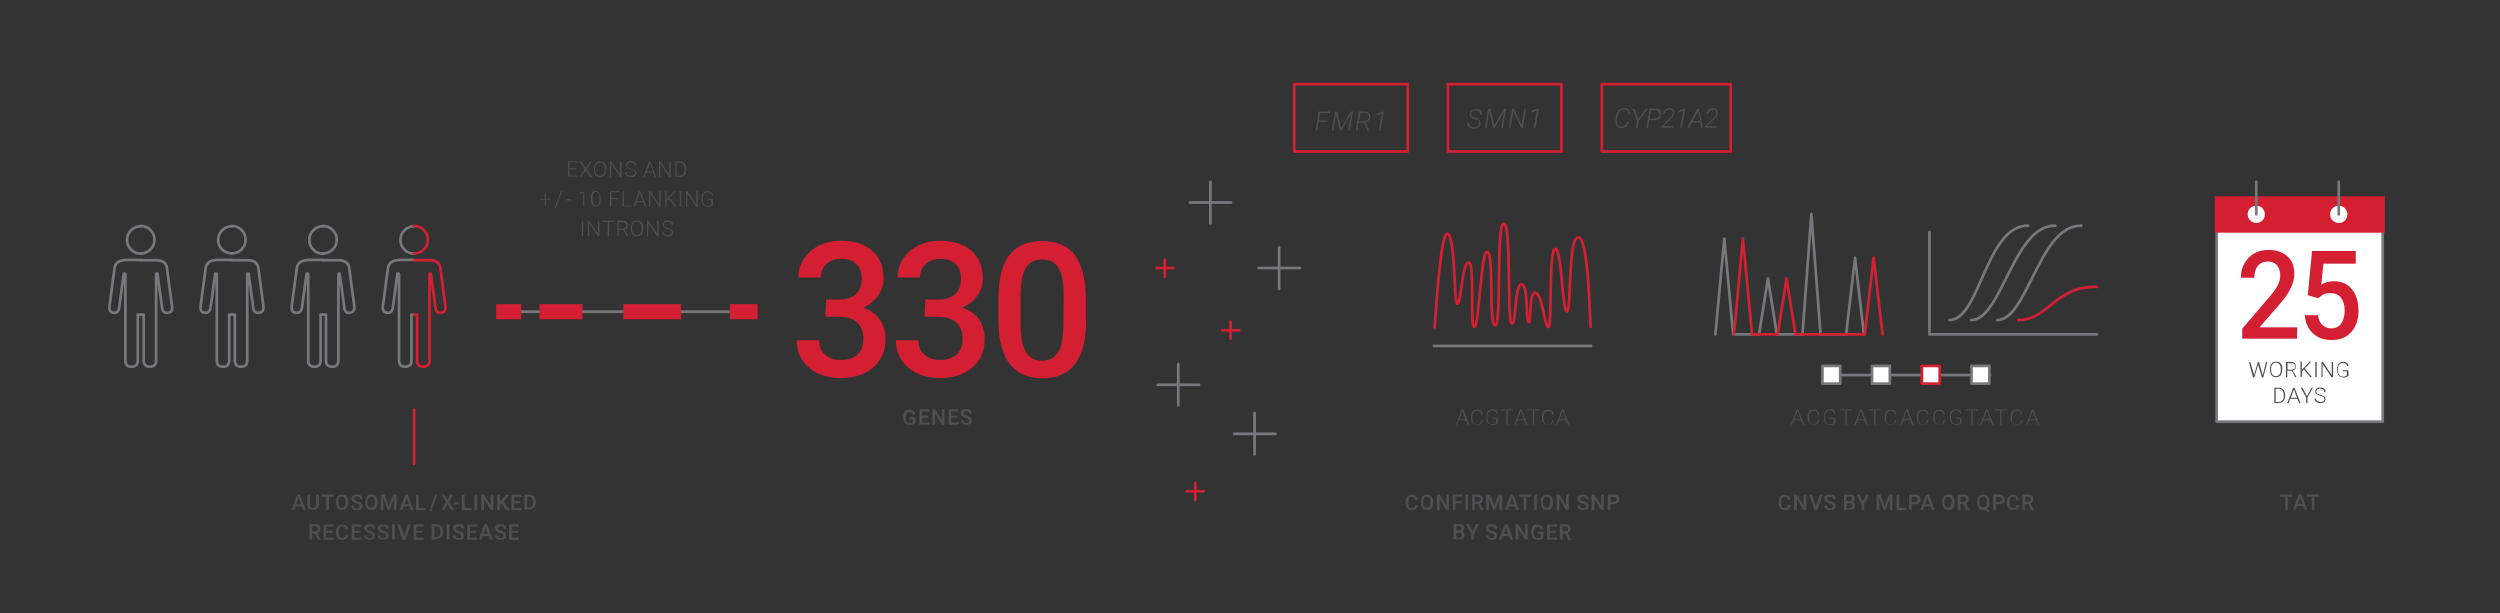 <svg xmlns="http://www.w3.org/2000/svg" xmlns:xlink="http://www.w3.org/1999/xlink" id="Layer_1" x="0px" y="0px" viewBox="0 0 927.2 227.4" style="enable-background:new 0 0 927.2 227.4;" xml:space="preserve"><rect x="0" y="0" width="927.2" height="227.4" fill="#333333" stroke="none"/><style type="text/css">	.st0{fill:#4F4F51;}	.st1{fill:none;stroke:#77787B;stroke-linecap:round;stroke-linejoin:round;stroke-miterlimit:10;}	.st2{fill:none;stroke:#D41F32;stroke-linecap:round;stroke-linejoin:round;stroke-miterlimit:10;}	.st3{fill:#D41F32;}	.st4{fill:#77787B;}	.st5{fill:none;stroke:#000000;}	.st6{fill:none;stroke:#000000;stroke-width:0.842;}	.st7{fill:#FFFFFF;}</style><g>	<g>		<g>			<path class="st0" d="M111.8,187.8h-2.2l-0.5,1.3h-1l2.2-5.7h0.9l2.2,5.7h-1L111.8,187.8z M109.9,187h1.7l-0.8-2.4L109.9,187z"></path>			<path class="st0" d="M118.3,183.4v3.8c0,0.6-0.2,1.1-0.6,1.4c-0.4,0.4-0.9,0.5-1.5,0.5c-0.7,0-1.2-0.2-1.6-0.5s-0.6-0.8-0.6-1.4     v-3.8h1v3.8c0,0.4,0.1,0.7,0.3,0.9s0.5,0.3,0.8,0.3c0.8,0,1.1-0.4,1.1-1.2v-3.8H118.3z"></path>			<path class="st0" d="M123.7,184.2H122v4.9h-1v-4.9h-1.8v-0.8h4.5V184.2z"></path>			<path class="st0" d="M129.2,186.4c0,0.6-0.1,1-0.3,1.5c-0.2,0.4-0.5,0.7-0.8,1c-0.4,0.2-0.8,0.3-1.2,0.3c-0.5,0-0.9-0.1-1.2-0.3     s-0.6-0.6-0.8-1c-0.2-0.4-0.3-0.9-0.3-1.4v-0.3c0-0.6,0.1-1,0.3-1.5c0.2-0.4,0.5-0.8,0.8-1c0.4-0.2,0.8-0.3,1.2-0.3     s0.9,0.1,1.2,0.3c0.4,0.2,0.6,0.5,0.8,1c0.2,0.4,0.3,0.9,0.3,1.5L129.2,186.4L129.2,186.4z M128.2,186.1c0-0.6-0.1-1.1-0.4-1.4     c-0.2-0.3-0.6-0.5-1-0.5s-0.8,0.2-1,0.5s-0.4,0.8-0.4,1.4v0.3c0,0.6,0.1,1.1,0.4,1.4c0.2,0.3,0.6,0.5,1,0.5c0.4,0,0.8-0.2,1-0.5     c0.2-0.3,0.3-0.8,0.3-1.5V186.1z"></path>			<path class="st0" d="M133.4,187.7c0-0.2-0.1-0.4-0.3-0.6c-0.2-0.1-0.5-0.3-0.9-0.4c-0.5-0.1-0.8-0.3-1.1-0.5     c-0.5-0.3-0.8-0.8-0.8-1.3c0-0.5,0.2-0.8,0.6-1.1s0.9-0.4,1.5-0.4c0.4,0,0.8,0.1,1.1,0.2c0.3,0.1,0.6,0.4,0.7,0.6     c0.2,0.3,0.3,0.6,0.3,0.9h-1c0-0.3-0.1-0.5-0.3-0.7s-0.4-0.2-0.8-0.2c-0.3,0-0.6,0.1-0.8,0.2c-0.2,0.1-0.3,0.3-0.3,0.6     c0,0.2,0.1,0.4,0.3,0.5s0.5,0.3,0.9,0.4c0.4,0.1,0.8,0.3,1.1,0.4c0.3,0.2,0.5,0.4,0.6,0.6c0.1,0.2,0.2,0.5,0.2,0.8     c0,0.5-0.2,0.9-0.5,1.1s-0.9,0.4-1.5,0.4c-0.4,0-0.8-0.1-1.1-0.2s-0.6-0.4-0.8-0.6s-0.3-0.6-0.3-0.9h1c0,0.3,0.1,0.6,0.3,0.8     c0.2,0.2,0.5,0.3,0.9,0.3c0.3,0,0.6-0.1,0.8-0.2C133.3,188.1,133.4,187.9,133.4,187.7z"></path>			<path class="st0" d="M140.1,186.4c0,0.6-0.1,1-0.3,1.5c-0.2,0.4-0.5,0.7-0.8,1c-0.4,0.2-0.8,0.3-1.2,0.3c-0.5,0-0.9-0.1-1.2-0.3     s-0.6-0.6-0.8-1c-0.2-0.4-0.3-0.9-0.3-1.4v-0.3c0-0.6,0.1-1,0.3-1.5c0.2-0.4,0.5-0.8,0.8-1c0.4-0.2,0.8-0.3,1.2-0.3     s0.9,0.1,1.2,0.3s0.6,0.5,0.8,1c0.2,0.4,0.3,0.9,0.3,1.5L140.1,186.4L140.1,186.4z M139.1,186.1c0-0.6-0.1-1.1-0.4-1.4     c-0.2-0.3-0.6-0.5-1-0.5c-0.4,0-0.8,0.2-1,0.5c-0.2,0.3-0.4,0.8-0.4,1.4v0.3c0,0.6,0.1,1.1,0.4,1.4c0.2,0.3,0.6,0.5,1,0.5     c0.4,0,0.8-0.2,1-0.5s0.4-0.8,0.4-1.5V186.1z"></path>			<path class="st0" d="M142.6,183.4l1.6,4.4l1.6-4.4h1.3v5.7h-1v-1.9l0.1-2.5l-1.7,4.4h-0.7l-1.7-4.4l0.1,2.5v1.9h-1v-5.7     L142.6,183.4L142.6,183.4z"></path>			<path class="st0" d="M151.9,187.8h-2.2l-0.5,1.3h-1l2.1-5.7h0.9l2.1,5.7h-1L151.9,187.8z M150,187h1.6l-0.8-2.4L150,187z"></path>			<path class="st0" d="M155.3,188.4h2.6v0.8h-3.6v-5.7h1V188.4z"></path>			<path class="st0" d="M160,189.6h-0.8l2.2-6.2h0.8L160,189.6z"></path>			<path class="st0" d="M165.9,185.5l1.2-2.1h1.1l-1.7,2.8l1.8,2.9h-1.1l-1.2-2.1l-1.2,2.1h-1.1l1.8-2.9l-1.7-2.8h1.1L165.9,185.5z"></path>			<path class="st0" d="M170.3,187.1h-2.1v-0.8h2.1V187.1z"></path>			<path class="st0" d="M172.3,188.4h2.6v0.8h-3.6v-5.7h1V188.4z"></path>			<path class="st0" d="M177,189.1h-1v-5.7h1V189.1z"></path>			<path class="st0" d="M183,189.1h-1l-2.5-4v4h-1v-5.7h1l2.5,4.1v-4.1h1L183,189.1L183,189.1z"></path>			<path class="st0" d="M186,186.7l-0.6,0.7v1.8h-1v-5.7h1v2.7l0.6-0.7l1.7-2h1.2l-2.1,2.5l2.2,3.2h-1.2L186,186.7z"></path>			<path class="st0" d="M193,186.6h-2.3v1.8h2.7v0.8h-3.7v-5.7h3.7v0.8h-2.7v1.6h2.3V186.6z"></path>			<path class="st0" d="M194.5,189.1v-5.7h1.7c0.5,0,0.9,0.1,1.3,0.3c0.4,0.2,0.7,0.5,0.9,0.9c0.2,0.4,0.3,0.9,0.3,1.4v0.3     c0,0.5-0.1,1-0.3,1.4s-0.5,0.7-0.9,0.9c-0.4,0.2-0.9,0.3-1.4,0.3L194.5,189.1L194.5,189.1z M195.5,184.2v4.1h0.6     c0.5,0,0.9-0.2,1.2-0.5s0.4-0.8,0.4-1.4v-0.3c0-0.6-0.1-1.1-0.4-1.4c-0.3-0.3-0.7-0.5-1.2-0.5L195.5,184.2L195.5,184.2z"></path>		</g>		<g>			<path class="st0" d="M116.9,197.9h-1.1v2.2h-1v-5.7h2c0.7,0,1.2,0.1,1.5,0.4s0.5,0.7,0.5,1.3c0,0.4-0.1,0.7-0.3,1     c-0.2,0.3-0.4,0.4-0.8,0.6l1.3,2.4v0.1H118L116.9,197.9z M115.8,197.1h1c0.3,0,0.6-0.1,0.8-0.2s0.3-0.4,0.3-0.7     c0-0.3-0.1-0.5-0.3-0.7c-0.2-0.2-0.4-0.2-0.8-0.3h-1C115.8,195.2,115.8,197.1,115.8,197.1z"></path>			<path class="st0" d="M123.4,197.6H121v1.8h2.7v0.8H120v-5.7h3.7v0.8H121v1.6h2.3C123.4,196.8,123.4,197.6,123.4,197.6z"></path>			<path class="st0" d="M129.2,198.3c-0.1,0.6-0.3,1.1-0.7,1.4s-0.9,0.5-1.6,0.5c-0.4,0-0.8-0.1-1.2-0.3s-0.6-0.5-0.8-0.9     s-0.3-0.9-0.3-1.4v-0.5c0-0.5,0.1-1,0.3-1.4s0.5-0.7,0.8-0.9c0.4-0.2,0.8-0.3,1.2-0.3c0.6,0,1.1,0.2,1.5,0.5s0.6,0.8,0.7,1.4h-1     c-0.1-0.4-0.2-0.7-0.4-0.9c-0.2-0.2-0.5-0.3-0.8-0.3c-0.4,0-0.8,0.2-1,0.5s-0.3,0.8-0.3,1.4v0.5c0,0.6,0.1,1.1,0.3,1.4     c0.2,0.3,0.5,0.5,1,0.5c0.4,0,0.7-0.1,0.9-0.3c0.2-0.2,0.3-0.5,0.4-0.9L129.2,198.3L129.2,198.3z"></path>			<path class="st0" d="M133.7,197.6h-2.3v1.8h2.7v0.8h-3.7v-5.7h3.7v0.8h-2.7v1.6h2.3C133.7,196.8,133.7,197.6,133.7,197.6z"></path>			<path class="st0" d="M138.1,198.7c0-0.2-0.1-0.4-0.3-0.6c-0.2-0.1-0.5-0.3-0.9-0.4c-0.5-0.1-0.8-0.3-1.1-0.5     c-0.5-0.3-0.8-0.8-0.8-1.3c0-0.5,0.2-0.8,0.6-1.1s0.9-0.4,1.5-0.4c0.4,0,0.8,0.1,1.1,0.2c0.3,0.1,0.6,0.4,0.7,0.6     c0.2,0.3,0.3,0.6,0.3,0.9h-1c0-0.3-0.1-0.5-0.3-0.7s-0.4-0.2-0.8-0.2c-0.3,0-0.6,0.1-0.8,0.2c-0.2,0.1-0.3,0.3-0.3,0.6     c0,0.2,0.1,0.4,0.3,0.5s0.5,0.3,0.9,0.4c0.4,0.1,0.8,0.3,1.1,0.4c0.3,0.2,0.5,0.4,0.6,0.6c0.1,0.2,0.2,0.5,0.2,0.8     c0,0.5-0.2,0.9-0.5,1.1s-0.9,0.4-1.5,0.4c-0.4,0-0.8-0.1-1.1-0.2s-0.6-0.4-0.8-0.6s-0.3-0.6-0.3-0.9h1c0,0.3,0.1,0.6,0.3,0.8     c0.2,0.2,0.5,0.3,0.9,0.3c0.3,0,0.6-0.1,0.8-0.2C138,199.1,138.1,198.9,138.1,198.7z"></path>			<path class="st0" d="M143.2,198.7c0-0.2-0.1-0.4-0.3-0.6c-0.2-0.1-0.5-0.3-0.9-0.4c-0.5-0.1-0.8-0.3-1.1-0.5     c-0.5-0.3-0.8-0.8-0.8-1.3c0-0.5,0.2-0.8,0.6-1.1s0.9-0.4,1.5-0.4c0.4,0,0.8,0.1,1.1,0.2c0.3,0.1,0.6,0.4,0.7,0.6     s0.3,0.6,0.3,0.9h-1c0-0.3-0.1-0.5-0.3-0.7s-0.4-0.2-0.8-0.2c-0.3,0-0.6,0.1-0.8,0.2c-0.2,0.1-0.3,0.3-0.3,0.6     c0,0.2,0.1,0.4,0.3,0.5s0.5,0.3,0.9,0.4c0.4,0.1,0.8,0.3,1.1,0.4s0.5,0.4,0.6,0.6c0.1,0.2,0.2,0.5,0.2,0.8c0,0.5-0.2,0.9-0.5,1.1     s-0.9,0.4-1.5,0.4c-0.4,0-0.8-0.1-1.1-0.2s-0.6-0.4-0.8-0.6s-0.3-0.6-0.3-0.9h1c0,0.3,0.1,0.6,0.3,0.8c0.2,0.2,0.5,0.3,0.9,0.3     c0.3,0,0.6-0.1,0.8-0.2C143.1,199.1,143.2,198.9,143.2,198.7z"></path>			<path class="st0" d="M146.4,200.1h-1v-5.7h1V200.1z"></path>			<path class="st0" d="M149.9,198.9l1.4-4.4h1.1l-2.1,5.7h-1l-2-5.7h1.1L149.9,198.9z"></path>			<path class="st0" d="M156.7,197.6h-2.3v1.8h2.7v0.8h-3.7v-5.7h3.7v0.8h-2.7v1.6h2.3V197.6z"></path>			<path class="st0" d="M160.1,200.1v-5.7h1.7c0.5,0,0.9,0.1,1.3,0.3c0.4,0.2,0.7,0.5,0.9,0.9c0.2,0.4,0.3,0.9,0.3,1.4v0.3     c0,0.5-0.1,1-0.3,1.4s-0.5,0.7-0.9,0.9c-0.4,0.2-0.9,0.3-1.4,0.3L160.1,200.1L160.1,200.1z M161.1,195.2v4.1h0.6     c0.5,0,0.9-0.2,1.2-0.5s0.4-0.8,0.4-1.4v-0.3c0-0.6-0.1-1.1-0.4-1.4c-0.3-0.3-0.7-0.5-1.2-0.5L161.1,195.2L161.1,195.2z"></path>			<path class="st0" d="M166.7,200.1h-1v-5.7h1V200.1z"></path>			<path class="st0" d="M171.1,198.7c0-0.2-0.1-0.4-0.3-0.6c-0.2-0.1-0.5-0.3-0.9-0.4c-0.5-0.1-0.8-0.3-1.1-0.5     c-0.5-0.3-0.8-0.8-0.8-1.3c0-0.5,0.2-0.8,0.6-1.1s0.9-0.4,1.5-0.4c0.4,0,0.8,0.1,1.1,0.2c0.3,0.1,0.6,0.4,0.7,0.6     s0.3,0.6,0.3,0.9h-1c0-0.3-0.1-0.5-0.3-0.7s-0.4-0.2-0.8-0.2c-0.3,0-0.6,0.1-0.8,0.2s-0.3,0.3-0.3,0.6c0,0.2,0.1,0.4,0.3,0.5     c0.2,0.1,0.5,0.3,0.9,0.4c0.4,0.1,0.8,0.3,1.1,0.4s0.5,0.4,0.6,0.6c0.1,0.2,0.2,0.5,0.2,0.8c0,0.5-0.2,0.9-0.5,1.1     s-0.9,0.4-1.5,0.4c-0.4,0-0.8-0.1-1.1-0.2s-0.6-0.4-0.8-0.6s-0.3-0.6-0.3-0.9h1c0,0.3,0.1,0.6,0.3,0.8s0.5,0.3,0.9,0.3     c0.3,0,0.6-0.1,0.8-0.2C171.1,199.1,171.1,198.9,171.1,198.7z"></path>			<path class="st0" d="M176.6,197.6h-2.3v1.8h2.7v0.8h-3.7v-5.7h3.7v0.8h-2.7v1.6h2.3V197.6z"></path>			<path class="st0" d="M181.3,198.8h-2.2l-0.5,1.3h-1l2.1-5.7h0.9l2.1,5.7h-1L181.3,198.8z M179.3,198h1.6l-0.8-2.4L179.3,198z"></path>			<path class="st0" d="M186.7,198.7c0-0.2-0.1-0.4-0.3-0.6c-0.2-0.1-0.5-0.3-0.9-0.4c-0.5-0.1-0.8-0.3-1.1-0.5     c-0.5-0.3-0.8-0.8-0.8-1.3c0-0.5,0.2-0.8,0.6-1.1s0.9-0.4,1.5-0.4c0.4,0,0.8,0.1,1.1,0.2c0.3,0.1,0.6,0.4,0.7,0.6     s0.3,0.6,0.3,0.9h-1c0-0.3-0.1-0.5-0.3-0.7s-0.4-0.2-0.8-0.2c-0.3,0-0.6,0.1-0.8,0.2s-0.3,0.3-0.3,0.6c0,0.2,0.1,0.4,0.3,0.5     c0.2,0.1,0.5,0.3,0.9,0.4c0.4,0.1,0.8,0.3,1.1,0.4s0.5,0.4,0.6,0.6c0.1,0.2,0.2,0.5,0.2,0.8c0,0.5-0.2,0.9-0.5,1.1     s-0.9,0.4-1.5,0.4c-0.4,0-0.8-0.1-1.1-0.2s-0.6-0.4-0.8-0.6s-0.3-0.6-0.3-0.9h1c0,0.3,0.1,0.6,0.3,0.8s0.5,0.3,0.9,0.3     c0.3,0,0.6-0.1,0.8-0.2C186.6,199.1,186.7,198.9,186.7,198.7z"></path>			<path class="st0" d="M192.1,197.6h-2.3v1.8h2.7v0.8h-3.7v-5.7h3.7v0.8h-2.7v1.6h2.3V197.6z"></path>		</g>		<g>			<path class="st0" d="M213.8,62.8h-2.7v2.3h3.1v0.4h-3.5v-5.7h3.5v0.4h-3v2.2h2.7L213.8,62.8L213.8,62.8z"></path>			<path class="st0" d="M217.3,62.3l1.6-2.4h0.6l-1.9,2.8l1.9,2.9h-0.6l-1.7-2.5l-1.7,2.5H215l1.9-2.9l-1.9-2.8h0.6L217.3,62.3z"></path>			<path class="st0" d="M224.8,63c0,0.5-0.1,1-0.3,1.4s-0.4,0.7-0.8,0.9s-0.7,0.3-1.2,0.3c-0.7,0-1.2-0.2-1.6-0.7s-0.6-1.1-0.6-1.9     v-0.6c0-0.5,0.1-1,0.3-1.4s0.4-0.7,0.8-0.9s0.7-0.3,1.2-0.3s0.8,0.1,1.2,0.3s0.6,0.5,0.8,0.9s0.3,0.8,0.3,1.3L224.8,63L224.8,63z      M224.3,62.4c0-0.7-0.1-1.2-0.5-1.6s-0.7-0.6-1.3-0.6c-0.5,0-0.9,0.2-1.3,0.6s-0.5,0.9-0.5,1.6V63c0,0.7,0.2,1.2,0.5,1.6     s0.7,0.6,1.3,0.6c0.5,0,1-0.2,1.3-0.6s0.5-0.9,0.5-1.6L224.3,62.4L224.3,62.4z"></path>			<path class="st0" d="M230.5,65.6h-0.5l-3.3-4.9v4.9h-0.5v-5.7h0.5l3.3,4.9v-4.9h0.5V65.6z"></path>			<path class="st0" d="M235.5,64.2c0-0.3-0.1-0.6-0.3-0.8s-0.6-0.4-1.2-0.5s-1-0.3-1.3-0.5c-0.4-0.3-0.6-0.6-0.6-1.1     c0-0.4,0.2-0.8,0.5-1.1s0.8-0.4,1.4-0.4c0.4,0,0.7,0.1,1,0.2s0.5,0.3,0.7,0.6s0.2,0.5,0.2,0.9h-0.5c0-0.4-0.1-0.7-0.4-0.9     s-0.6-0.3-1.1-0.3c-0.4,0-0.8,0.1-1,0.3c-0.3,0.2-0.4,0.5-0.4,0.8c0,0.3,0.1,0.5,0.4,0.7s0.6,0.3,1.1,0.5s0.9,0.3,1.2,0.4     s0.5,0.3,0.6,0.5s0.2,0.5,0.2,0.7c0,0.4-0.2,0.8-0.5,1.1s-0.8,0.4-1.4,0.4c-0.4,0-0.8-0.1-1.1-0.2s-0.6-0.3-0.8-0.6     s-0.3-0.6-0.3-0.9h0.5c0,0.4,0.1,0.7,0.4,0.9s0.7,0.3,1.2,0.3c0.4,0,0.8-0.1,1.1-0.3S235.5,64.5,235.5,64.2z"></path>			<path class="st0" d="M242.3,64h-2.6l-0.6,1.6h-0.5l2.1-5.7h0.5l2.1,5.7h-0.5L242.3,64z M239.9,63.6h2.3l-1.1-3.1L239.9,63.6z"></path>			<path class="st0" d="M248.7,65.6h-0.5l-3.3-4.9v4.9h-0.5v-5.7h0.5l3.3,4.9v-4.9h0.5V65.6z"></path>			<path class="st0" d="M250.5,65.6v-5.7h1.6c0.5,0,0.9,0.1,1.2,0.3s0.7,0.5,0.9,0.9s0.3,0.8,0.3,1.3V63c0,0.5-0.1,1-0.3,1.4     c-0.2,0.4-0.5,0.7-0.9,0.9s-0.8,0.3-1.3,0.3L250.5,65.6L250.5,65.6z M250.9,60.3v4.9h1.1c0.6,0,1.1-0.2,1.4-0.6s0.5-0.9,0.5-1.6     v-0.5c0-0.7-0.2-1.2-0.5-1.6s-0.8-0.6-1.4-0.6L250.9,60.3L250.9,60.3z"></path>		</g>		<g>			<path class="st0" d="M202.5,73.7h1.7v0.4h-1.7V76H202v-1.9h-1.7v-0.4h1.7v-1.8h0.5V73.7z"></path>			<path class="st0" d="M206.1,77.1h-0.4l2.4-6.2h0.4L206.1,77.1z"></path>			<path class="st0" d="M211.8,74.3h-1.9v-0.4h1.9V74.3z"></path>			<path class="st0" d="M216.8,76.6h-0.5v-5.1l-1.6,0.6v-0.4l1.9-0.7h0.1V76.6z"></path>			<path class="st0" d="M222.7,74.2c0,0.8-0.1,1.4-0.4,1.8s-0.7,0.6-1.3,0.6c-0.6,0-1-0.2-1.3-0.6s-0.4-1-0.5-1.8v-1     c0-0.8,0.1-1.4,0.4-1.8s0.7-0.6,1.3-0.6c0.6,0,1,0.2,1.3,0.6s0.4,1,0.5,1.8L222.7,74.2L222.7,74.2z M222.3,73.2     c0-0.7-0.1-1.1-0.3-1.5s-0.5-0.5-1-0.5c-0.4,0-0.7,0.2-0.9,0.5s-0.3,0.8-0.3,1.4v1.1c0,0.7,0.1,1.1,0.3,1.5s0.5,0.5,1,0.5     c0.4,0,0.7-0.2,0.9-0.5s0.3-0.8,0.3-1.5L222.3,73.2L222.3,73.2z"></path>			<path class="st0" d="M229.3,73.9h-2.6v2.7h-0.5v-5.7h3.5v0.4h-3v2.2h2.6L229.3,73.9L229.3,73.9z"></path>			<path class="st0" d="M231.4,76.2h2.8v0.4h-3.3v-5.7h0.5V76.2z"></path>			<path class="st0" d="M238.6,75H236l-0.6,1.6h-0.5l2.1-5.7h0.5l2.1,5.7h-0.5L238.6,75z M236.1,74.6h2.3l-1.1-3.1L236.1,74.6z"></path>			<path class="st0" d="M245,76.6h-0.5l-3.3-4.9v4.9h-0.5v-5.7h0.5l3.3,4.9v-4.9h0.5V76.6z"></path>			<path class="st0" d="M248,73.8l-0.8,0.8v2h-0.5v-5.7h0.5V74l2.9-3.1h0.6l-2.4,2.5l2.6,3.2h-0.6L248,73.8z"></path>			<path class="st0" d="M252.6,76.6h-0.5v-5.7h0.5V76.6z"></path>			<path class="st0" d="M258.7,76.6h-0.5l-3.3-4.9v4.9h-0.5v-5.7h0.5l3.3,4.9v-4.9h0.5L258.7,76.6L258.7,76.6z"></path>			<path class="st0" d="M264.5,75.9c-0.2,0.2-0.4,0.4-0.8,0.6s-0.8,0.2-1.2,0.2c-0.4,0-0.8-0.1-1.2-0.3s-0.6-0.5-0.8-0.9     s-0.3-0.8-0.3-1.3v-0.7c0-0.8,0.2-1.4,0.6-1.9c0.4-0.5,0.9-0.7,1.6-0.7c0.6,0,1.1,0.2,1.4,0.4s0.6,0.7,0.6,1.2H264     c-0.1-0.4-0.2-0.7-0.5-0.9s-0.6-0.3-1.1-0.3c-0.5,0-0.9,0.2-1.3,0.6s-0.5,0.9-0.5,1.6V74c0,0.4,0.1,0.8,0.2,1.2s0.4,0.6,0.6,0.8     c0.3,0.2,0.6,0.3,1,0.3c0.4,0,0.8-0.1,1.1-0.2c0.2-0.1,0.3-0.2,0.4-0.3v-1.5h-1.5v-0.4h2L264.5,75.9L264.5,75.9z"></path>		</g>		<g>			<path class="st0" d="M216.3,87.6h-0.5v-5.7h0.5V87.6z"></path>			<path class="st0" d="M222.3,87.6h-0.5l-3.3-4.9v4.9h-0.5v-5.7h0.5l3.3,4.9v-4.9h0.5V87.6z"></path>			<path class="st0" d="M227.8,82.3h-1.9v5.3h-0.5v-5.3h-1.9v-0.4h4.4L227.8,82.3L227.8,82.3z"></path>			<path class="st0" d="M231.1,85.2h-1.6v2.4H229v-5.7h1.9c0.6,0,1.1,0.2,1.4,0.4s0.5,0.7,0.5,1.2c0,0.4-0.1,0.7-0.3,1     s-0.5,0.5-0.9,0.6l1.4,2.4v0.1h-0.5L231.1,85.2z M229.4,84.8h1.5c0.4,0,0.7-0.1,1-0.3s0.4-0.5,0.4-0.9c0-0.4-0.1-0.7-0.4-0.9     s-0.6-0.3-1.1-0.3h-1.4L229.4,84.8L229.4,84.8z"></path>			<path class="st0" d="M238.5,85c0,0.5-0.1,1-0.3,1.4s-0.4,0.7-0.8,0.9s-0.7,0.3-1.2,0.3c-0.7,0-1.2-0.2-1.6-0.7s-0.6-1.1-0.6-1.9     v-0.6c0-0.5,0.1-1,0.3-1.4s0.4-0.7,0.8-0.9s0.7-0.3,1.2-0.3s0.8,0.1,1.2,0.3s0.6,0.5,0.8,0.9s0.3,0.8,0.3,1.3L238.5,85L238.5,85z      M238,84.4c0-0.7-0.1-1.2-0.5-1.6s-0.7-0.6-1.3-0.6c-0.5,0-0.9,0.2-1.3,0.6s-0.5,0.9-0.5,1.6V85c0,0.7,0.2,1.2,0.5,1.6     s0.7,0.6,1.3,0.6c0.5,0,1-0.2,1.3-0.6s0.5-0.9,0.5-1.6L238,84.4L238,84.4z"></path>			<path class="st0" d="M244.2,87.6h-0.5l-3.3-4.9v4.9H240v-5.7h0.5l3.3,4.9v-4.9h0.5V87.6z"></path>			<path class="st0" d="M249.2,86.2c0-0.3-0.1-0.6-0.3-0.8s-0.6-0.4-1.2-0.5s-1-0.3-1.3-0.5c-0.4-0.3-0.6-0.6-0.6-1.1     c0-0.4,0.2-0.8,0.5-1.1s0.8-0.4,1.4-0.4c0.4,0,0.7,0.1,1,0.2s0.5,0.3,0.7,0.6s0.2,0.6,0.2,0.9h-0.5c0-0.4-0.1-0.7-0.4-0.9     s-0.6-0.3-1.1-0.3c-0.4,0-0.8,0.1-1,0.3c-0.3,0.2-0.4,0.4-0.4,0.8c0,0.3,0.1,0.5,0.4,0.7s0.6,0.3,1.1,0.5s0.9,0.3,1.2,0.4     s0.5,0.3,0.6,0.5s0.2,0.4,0.2,0.7c0,0.4-0.2,0.8-0.5,1.1s-0.8,0.4-1.4,0.4c-0.4,0-0.8-0.1-1.1-0.2s-0.6-0.3-0.8-0.6     s-0.3-0.6-0.3-0.9h0.5c0,0.4,0.1,0.7,0.4,0.9s0.7,0.3,1.2,0.3c0.4,0,0.8-0.1,1.1-0.3S249.2,86.5,249.2,86.2z"></path>		</g>		<g>			<path class="st0" d="M339.6,156.8c-0.2,0.3-0.5,0.5-0.9,0.6c-0.4,0.1-0.8,0.2-1.2,0.2c-0.5,0-0.9-0.1-1.3-0.3s-0.6-0.5-0.9-0.9     s-0.3-0.9-0.3-1.4v-0.4c0-0.9,0.2-1.5,0.6-2s1-0.7,1.7-0.7c0.6,0,1.1,0.2,1.5,0.5s0.6,0.8,0.7,1.4h-1c-0.1-0.7-0.5-1-1.2-1     c-0.4,0-0.8,0.2-1,0.5s-0.4,0.8-0.4,1.4v0.4c0,0.6,0.1,1.1,0.4,1.4s0.6,0.5,1.1,0.5c0.5,0,0.9-0.1,1.1-0.3v-1.1h-1.2v-0.8h2.2     L339.6,156.8L339.6,156.8z"></path>			<path class="st0" d="M344.3,154.9H342v1.8h2.7v0.8H341v-5.7h3.7v0.8H342v1.6h2.3V154.9z"></path>			<path class="st0" d="M350.3,157.5h-1l-2.5-4v4h-1v-5.7h1l2.5,4.1v-4.1h1L350.3,157.5L350.3,157.5z"></path>			<path class="st0" d="M355.1,154.9h-2.3v1.8h2.7v0.8h-3.7v-5.7h3.7v0.8h-2.7v1.6h2.3V154.9z"></path>			<path class="st0" d="M359.5,156c0-0.2-0.1-0.4-0.3-0.6c-0.2-0.1-0.5-0.3-1-0.4c-0.5-0.1-0.8-0.3-1.1-0.5     c-0.5-0.3-0.8-0.8-0.8-1.3c0-0.5,0.2-0.8,0.6-1.1s0.9-0.4,1.5-0.4c0.4,0,0.8,0.1,1.1,0.2s0.5,0.4,0.7,0.6s0.3,0.6,0.3,0.9h-1     c0-0.3-0.1-0.5-0.3-0.7s-0.5-0.2-0.8-0.2c-0.3,0-0.6,0.1-0.8,0.2s-0.3,0.3-0.3,0.6c0,0.2,0.1,0.4,0.3,0.5s0.5,0.3,1,0.4     s0.8,0.3,1.1,0.4s0.5,0.4,0.6,0.6c0.1,0.2,0.2,0.5,0.2,0.8c0,0.5-0.2,0.9-0.5,1.1c-0.4,0.3-0.9,0.4-1.5,0.4     c-0.4,0-0.8-0.1-1.1-0.2s-0.6-0.4-0.8-0.6s-0.3-0.6-0.3-0.9h1c0,0.3,0.1,0.6,0.3,0.8c0.2,0.2,0.5,0.3,0.9,0.3     c0.3,0,0.6-0.1,0.8-0.2C359.5,156.4,359.5,156.2,359.5,156z"></path>		</g>		<path class="st1" d="M153.6,96.4h-5.7c-0.2,0-0.3,0-0.5,0.1c-1.3,0.1-3.1,0.6-3.5,2.8l-1.9,14.3c-0.2,1.6,0.5,2.3,1.6,2.4    s1.9-0.3,2.1-1.9l1.7-12.6c0,0,0.6-0.2,0.6,0.2v32.1c0,1.6,1,2.2,2.3,2.2c1.3,0,2.3-0.6,2.3-2.2v-17.1h1"></path>		<path class="st2" d="M153.6,116.7h1.1v17.1c0,1.6,1,2.2,2.3,2.2c1.3,0,2.3-0.6,2.3-2.2v-32.1c0-0.4,0.5-0.2,0.5-0.2l1.7,12.6    c0.2,1.6,1.1,2.1,2.1,1.9c1-0.1,1.8-0.8,1.6-2.4l-1.9-14.3c-0.4-2.6-2.9-2.8-4.2-2.8c-0.1,0-0.2,0-0.4,0h-5.1"></path>		<path class="st1" d="M153.6,83.9c-2.8,0-5.1,2.3-5.1,5.1s2.3,5.1,5.1,5.1"></path>		<path class="st2" d="M153.6,94c2.8,0,5.1-2.3,5.1-5.1c0-2.8-2.3-5.1-5.1-5.1"></path>		<path class="st1" d="M86,96.4h-5.7c-0.2,0-0.3,0-0.5,0.1c-1.3,0.1-3.1,0.6-3.5,2.8l-1.9,14.3c-0.2,1.6,0.5,2.3,1.5,2.4    c1,0.1,1.9-0.3,2.2-1.9l1.7-12.6c0,0,0.6-0.2,0.6,0.2v32.1c0,1.6,1,2.2,2.3,2.2c1.3,0,2.3-0.6,2.3-2.2v-17.1h1"></path>		<path class="st1" d="M86,116.7h1.1v17.1c0,1.6,1,2.2,2.3,2.2c1.3,0,2.3-0.6,2.3-2.2v-32.1c0-0.4,0.5-0.2,0.5-0.2l1.7,12.6    c0.2,1.6,1.1,2.1,2.2,1.9c1-0.1,1.8-0.8,1.6-2.4l-1.9-14.3c-0.4-2.6-2.9-2.8-4.2-2.8c-0.1,0-0.2,0-0.4,0H86"></path>		<path class="st1" d="M86,83.9c-2.8,0-5.1,2.3-5.1,5.1S83.2,94,86,94"></path>		<path class="st1" d="M86,94c2.8,0,5.1-2.3,5.1-5.1c0-2.8-2.3-5.1-5.1-5.1"></path>		<path class="st1" d="M52.2,96.4h-5.7c-0.2,0-0.3,0-0.5,0.1c-1.3,0.1-3.1,0.6-3.5,2.8l-1.9,14.3c-0.2,1.6,0.5,2.3,1.5,2.4    s1.9-0.3,2.1-1.9l1.7-12.6c0,0,0.6-0.2,0.6,0.2v32.1c0,1.6,1,2.2,2.3,2.2c1.3,0,2.3-0.6,2.3-2.2v-17.1h1"></path>		<path class="st1" d="M52.2,116.7h1.1v17.1c0,1.6,1,2.2,2.3,2.2c1.3,0,2.3-0.6,2.3-2.2v-32.1c0-0.4,0.5-0.2,0.5-0.2l1.7,12.6    c0.2,1.6,1.1,2.1,2.2,1.9s1.8-0.8,1.5-2.4l-1.9-14.3c-0.4-2.6-2.9-2.8-4.2-2.8c-0.1,0-0.2,0-0.4,0h-5.1"></path>		<path class="st1" d="M52.2,83.9c-2.8,0-5.1,2.3-5.1,5.1s2.3,5.1,5.1,5.1"></path>		<path class="st1" d="M52.2,94c2.8,0,5.1-2.3,5.1-5.1c0-2.8-2.3-5.1-5.1-5.1"></path>		<path class="st1" d="M119.8,96.4h-5.7c-0.2,0-0.3,0-0.5,0.1c-1.3,0.1-3.1,0.6-3.5,2.8l-1.9,14.3c-0.2,1.6,0.5,2.3,1.6,2.4    c1,0.1,1.9-0.3,2.2-1.9l1.7-12.6c0,0,0.6-0.2,0.6,0.2v32.1c0,1.6,1,2.2,2.3,2.2c1.3,0,2.3-0.6,2.3-2.2v-17.1h1"></path>		<path class="st1" d="M119.8,116.7h1.1v17.1c0,1.6,1,2.2,2.3,2.2c1.3,0,2.3-0.6,2.3-2.2v-32.1c0-0.4,0.5-0.2,0.5-0.2l1.7,12.6    c0.2,1.6,1.1,2.1,2.1,1.9s1.8-0.8,1.6-2.4l-1.9-14.3c-0.4-2.6-2.9-2.8-4.2-2.8c-0.1,0-0.2,0-0.4,0h-5.1"></path>		<path class="st1" d="M119.8,83.9c-2.8,0-5.1,2.3-5.1,5.1s2.3,5.1,5.1,5.1"></path>		<path class="st1" d="M119.8,94c2.8,0,5.1-2.3,5.1-5.1c0-2.8-2.3-5.1-5.1-5.1"></path>		<line class="st1" x1="186.3" y1="115.6" x2="273.3" y2="115.6"></line>		<rect x="184" y="112.8" class="st3" width="9.3" height="5.6"></rect>		<rect x="200.1" y="112.8" class="st3" width="15.9" height="5.6"></rect>		<rect x="231.2" y="112.8" class="st3" width="21.4" height="5.6"></rect>		<rect x="270.7" y="112.8" class="st3" width="10.3" height="5.6"></rect>		<g>			<path class="st3" d="M306.4,111.1h5c2.5,0,4.6-0.7,6-2c1.5-1.3,2.2-3.2,2.2-5.6c0-2.4-0.6-4.2-1.9-5.5s-3.1-2-5.7-2     c-2.2,0-4,0.6-5.5,1.9c-1.4,1.3-2.1,3-2.1,5h-8.3c0-2.5,0.7-4.9,2-6.9s3.2-3.7,5.6-4.9c2.4-1.2,5.1-1.8,8.1-1.8     c5,0,8.8,1.2,11.7,3.7c2.8,2.5,4.2,5.9,4.2,10.4c0,2.2-0.7,4.3-2.1,6.3s-3.2,3.4-5.5,4.4c2.7,0.9,4.8,2.4,6.2,4.4     c1.4,2,2.1,4.4,2.1,7.2c0,4.4-1.5,8-4.6,10.6c-3,2.6-7.1,3.9-12,3.9c-4.8,0-8.7-1.3-11.7-3.8c-3-2.5-4.6-5.9-4.6-10.2h8.3     c0,2.2,0.7,4,2.2,5.3c1.5,1.4,3.4,2,5.9,2c2.6,0,4.6-0.7,6.1-2c1.5-1.4,2.2-3.3,2.2-5.9c0-2.6-0.8-4.6-2.3-6     c-1.5-1.4-3.8-2.1-6.9-2.1h-4.9L306.4,111.1L306.4,111.1z"></path>			<path class="st3" d="M343.2,111.1h5c2.5,0,4.6-0.7,6-2c1.5-1.3,2.2-3.2,2.2-5.6c0-2.4-0.6-4.2-1.9-5.5s-3.1-2-5.7-2     c-2.2,0-4,0.6-5.5,1.9c-1.4,1.3-2.1,3-2.1,5h-8.3c0-2.5,0.7-4.9,2-6.9s3.2-3.7,5.6-4.9c2.4-1.2,5.1-1.8,8.1-1.8     c5,0,8.8,1.2,11.7,3.7c2.8,2.5,4.2,5.9,4.2,10.4c0,2.2-0.7,4.3-2.1,6.3s-3.2,3.4-5.5,4.4c2.7,0.9,4.8,2.4,6.2,4.4     c1.4,2,2.1,4.4,2.1,7.2c0,4.4-1.5,8-4.6,10.6c-3,2.6-7.1,3.9-12,3.9c-4.8,0-8.7-1.3-11.7-3.8c-3-2.5-4.6-5.9-4.6-10.2h8.3     c0,2.2,0.7,4,2.2,5.3c1.5,1.4,3.4,2,5.9,2c2.6,0,4.6-0.7,6.1-2c1.5-1.4,2.2-3.3,2.2-5.9c0-2.6-0.8-4.6-2.3-6     c-1.5-1.4-3.8-2.1-6.9-2.1h-4.9L343.2,111.1L343.2,111.1z"></path>			<path class="st3" d="M402.8,118.8c0,7.1-1.3,12.5-4,16.1s-6.7,5.4-12.2,5.4c-5.4,0-9.4-1.8-12.1-5.3c-2.7-3.5-4.1-8.8-4.2-15.7     v-8.6c0-7.1,1.3-12.5,4-16s6.7-5.3,12.2-5.3c5.4,0,9.5,1.7,12.1,5.2s4,8.7,4.1,15.6V118.8z M394.5,109.6c0-4.7-0.6-8.1-1.9-10.2     s-3.3-3.2-6.1-3.2c-2.7,0-4.7,1-6,3.1c-1.3,2.1-1.9,5.3-2,9.6V120c0,4.6,0.6,8.1,1.9,10.4s3.3,3.4,6.1,3.4c2.7,0,4.6-1.1,5.9-3.1     s1.9-5.4,2-9.9L394.5,109.6L394.5,109.6z"></path>		</g>		<line class="st2" x1="153.6" y1="152" x2="153.6" y2="172.1"></line>	</g>	<g>		<g>			<line class="st1" x1="441.3" y1="75.1" x2="456.6" y2="75.1"></line>			<line class="st1" x1="448.9" y1="67.5" x2="448.9" y2="82.8"></line>		</g>		<g>			<line class="st1" x1="466.8" y1="99.4" x2="482.1" y2="99.4"></line>			<line class="st1" x1="474.4" y1="91.8" x2="474.4" y2="107.1"></line>		</g>		<g>			<line class="st1" x1="457.7" y1="160.9" x2="473" y2="160.9"></line>			<line class="st1" x1="465.3" y1="153.2" x2="465.3" y2="168.5"></line>		</g>		<g>			<line class="st2" x1="440.1" y1="182.2" x2="446.4" y2="182.2"></line>			<line class="st2" x1="443.3" y1="179.1" x2="443.3" y2="185.4"></line>		</g>		<g>			<line class="st1" x1="429.4" y1="142.7" x2="444.7" y2="142.7"></line>			<line class="st1" x1="437" y1="135" x2="437" y2="150.3"></line>		</g>		<g>			<line class="st2" x1="453.3" y1="122.5" x2="459.6" y2="122.5"></line>			<line class="st2" x1="456.4" y1="119.3" x2="456.4" y2="125.6"></line>		</g>		<g>			<line class="st2" x1="428.9" y1="99.4" x2="435.2" y2="99.4"></line>			<line class="st2" x1="432" y1="96.3" x2="432" y2="102.6"></line>		</g>	</g>	<g>		<g>			<g>				<path class="st0" d="M492.3,45.2h-3.2l-0.6,3.3h-0.6l1.2-7.1h4.3l-0.1,0.5h-3.7l-0.5,2.8h3.2L492.3,45.2z"></path>				<path class="st0" d="M495.9,41.4l1.5,6.3l3.6-6.3h0.8l-1.2,7.1h-0.6l0.5-3.1l0.6-3.1l-3.6,6.2H497l-1.5-6.2l-0.5,3.2l-0.5,3.1      h-0.6l1.2-7.1L495.9,41.4L495.9,41.4z"></path>				<path class="st0" d="M505.9,45.5h-2l-0.5,3h-0.6l1.2-7.1h2.1c0.7,0,1.3,0.2,1.6,0.5s0.5,0.9,0.5,1.5c0,0.5-0.2,0.9-0.5,1.2      s-0.7,0.6-1.2,0.8l1.2,3v0.1h-0.6L505.9,45.5z M504,45h1.8c0.5,0,0.9-0.2,1.3-0.4c0.4-0.3,0.6-0.7,0.6-1.2c0-0.5,0-0.8-0.3-1.1      c-0.3-0.3-0.6-0.4-1.1-0.4h-1.7L504,45z"></path>				<path class="st0" d="M512,48.5h-0.6l1.1-6.4l-2,0.7l0.1-0.6l2.5-0.9h0.1L512,48.5z"></path>			</g>			<rect x="480" y="31.2" class="st2" width="42.1" height="25"></rect>			<rect x="594.1" y="31.2" class="st2" width="47.8" height="25"></rect>			<g>				<path class="st0" d="M604.2,45.2c-0.2,0.7-0.5,1.3-1,1.7c-0.5,0.4-1.1,0.6-1.9,0.6c-0.6,0-1.1-0.2-1.5-0.7s-0.6-1-0.6-1.8      c0-0.2,0-0.5,0-0.8l0.1-0.9c0.1-0.7,0.3-1.2,0.6-1.7c0.3-0.5,0.7-0.9,1.1-1.1c0.4-0.2,0.9-0.4,1.4-0.4c0.7,0,1.2,0.2,1.6,0.6      s0.6,1,0.6,1.7h-0.6c0-0.6-0.1-1-0.4-1.3c-0.3-0.3-0.7-0.5-1.2-0.5c-0.6,0-1.2,0.2-1.7,0.7c-0.5,0.5-0.8,1.2-0.9,2.1l-0.2,1      l0,0.4c0,0.4,0,0.7,0.2,1.1c0.1,0.3,0.3,0.6,0.5,0.8c0.2,0.2,0.5,0.3,0.8,0.3c0.6,0,1-0.1,1.4-0.4c0.4-0.3,0.7-0.8,0.8-1.4      L604.2,45.2z"></path>				<path class="st0" d="M607.6,44.2l2.8-3.9h0.7l-3.3,4.5l-0.5,2.7h-0.6l0.5-2.7l-1.7-4.4h0.7L607.6,44.2z"></path>				<path class="st0" d="M611.7,44.5l-0.5,2.9h-0.6l1.2-7.1h2.3c0.7,0,1.2,0.2,1.5,0.6s0.5,0.9,0.5,1.5c-0.1,0.7-0.3,1.2-0.8,1.6      c-0.5,0.4-1.1,0.6-1.8,0.6L611.7,44.5z M611.8,44h1.7c0.6,0,1-0.1,1.4-0.4c0.4-0.3,0.6-0.7,0.6-1.2c0-0.5,0-0.9-0.3-1.1      s-0.6-0.4-1.1-0.4h-1.8L611.8,44z"></path>				<path class="st0" d="M620.4,47.4h-4.3l0.1-0.5l3.1-3c0.7-0.7,1-1.2,1.1-1.8c0-0.4,0-0.7-0.2-1s-0.5-0.4-1-0.4      c-0.5,0-0.8,0.1-1.2,0.4s-0.5,0.7-0.6,1.2h-0.6c0.1-0.6,0.3-1.2,0.8-1.6s1-0.6,1.6-0.6c0.6,0,1,0.2,1.4,0.5      c0.3,0.3,0.5,0.8,0.4,1.3c-0.1,0.6-0.5,1.3-1.2,2.1l-2.8,2.8h3.6L620.4,47.4z"></path>				<path class="st0" d="M623.8,47.4h-0.6l1.1-6.4l-2,0.7l0.1-0.6l2.5-0.9h0.1L623.8,47.4z"></path>				<path class="st0" d="M630.6,45.4h-3.1l-1.1,2h-0.7l3.8-7.1h0.6l1.4,7.1H631L630.6,45.4z M627.8,44.9h2.8l-0.7-3.8L627.8,44.9z"></path>				<path class="st0" d="M636.5,47.4h-4.3l0.1-0.5l3.1-3c0.7-0.7,1-1.2,1.1-1.8c0-0.4,0-0.7-0.2-1s-0.5-0.4-1-0.4      c-0.5,0-0.8,0.1-1.2,0.4s-0.5,0.7-0.6,1.2h-0.6c0.1-0.6,0.3-1.2,0.8-1.6s1-0.6,1.6-0.6c0.6,0,1,0.2,1.4,0.5      c0.3,0.3,0.5,0.8,0.4,1.3c-0.1,0.6-0.5,1.3-1.2,2.1l-2.8,2.8h3.6L636.5,47.4z"></path>			</g>			<g>				<path class="st0" d="M548.6,45.7c0.1-0.6-0.2-1.1-1-1.3l-0.9-0.3l-0.3-0.1c-0.9-0.4-1.3-1-1.3-1.7c0-0.4,0.2-0.7,0.4-1      c0.2-0.3,0.5-0.5,0.9-0.7s0.8-0.2,1.2-0.2c0.4,0,0.8,0.1,1.1,0.3s0.6,0.4,0.7,0.8c0.2,0.3,0.2,0.7,0.2,1.1h-0.6      c0-0.5-0.1-0.9-0.3-1.2s-0.7-0.4-1.2-0.5c-0.5,0-1,0.1-1.3,0.3s-0.6,0.6-0.6,1c0,0.3,0.1,0.6,0.3,0.9s0.7,0.4,1.2,0.6      c0.8,0.2,1.3,0.5,1.6,0.9s0.4,0.7,0.4,1.2c0,0.4-0.2,0.7-0.4,1s-0.6,0.5-1,0.7c-0.4,0.2-0.8,0.2-1.3,0.2c-0.5,0-0.9-0.1-1.2-0.3      s-0.6-0.4-0.8-0.8c-0.2-0.3-0.2-0.7-0.2-1.1h0.6c0,0.5,0.1,0.9,0.4,1.2c0.3,0.3,0.8,0.4,1.3,0.5s1-0.1,1.4-0.4      C548.4,46.4,548.6,46.1,548.6,45.7z"></path>				<path class="st0" d="M552.7,40.3l1.5,6.3l3.6-6.3h0.8l-1.2,7.1h-0.6l0.5-3.1l0.6-3.1l-3.6,6.2h-0.5l-1.5-6.2l-0.5,3.2l-0.5,3.1      h-0.6l1.2-7.1L552.7,40.3L552.7,40.3z"></path>				<path class="st0" d="M564.8,47.4h-0.6l-2.9-6.1l-1.1,6.1h-0.6l1.2-7.1h0.6l2.9,6.1l1.1-6.1h0.6L564.8,47.4z"></path>				<path class="st0" d="M569.5,47.4h-0.6L570,41l-2,0.7l0.1-0.6l2.5-0.9h0.1L569.5,47.4z"></path>			</g>			<rect x="537" y="31.2" class="st2" width="42.1" height="25"></rect>		</g>		<g>			<path class="st0" d="M525.9,187.3c-0.1,0.6-0.3,1.1-0.7,1.4s-0.9,0.5-1.6,0.5c-0.5,0-0.8-0.1-1.2-0.3c-0.3-0.2-0.6-0.5-0.8-0.9     s-0.3-0.9-0.3-1.4v-0.5c0-0.5,0.1-1,0.3-1.4s0.5-0.7,0.8-0.9c0.4-0.2,0.8-0.3,1.2-0.3c0.6,0,1.1,0.2,1.5,0.5s0.6,0.8,0.7,1.4h-1     c0-0.4-0.2-0.7-0.4-0.9c-0.2-0.2-0.5-0.3-0.8-0.3c-0.4,0-0.8,0.2-1,0.5s-0.3,0.8-0.3,1.4v0.5c0,0.6,0.1,1.1,0.3,1.4     c0.2,0.3,0.5,0.5,1,0.5c0.4,0,0.7-0.1,0.9-0.3c0.2-0.2,0.3-0.5,0.4-0.9L525.9,187.3L525.9,187.3z"></path>			<path class="st0" d="M531.6,186.4c0,0.6-0.1,1-0.3,1.5c-0.2,0.4-0.5,0.7-0.8,1c-0.4,0.2-0.8,0.3-1.2,0.3c-0.5,0-0.9-0.1-1.2-0.3     s-0.6-0.6-0.8-1c-0.2-0.4-0.3-0.9-0.3-1.4v-0.3c0-0.6,0.1-1,0.3-1.5c0.2-0.4,0.5-0.8,0.8-1c0.4-0.2,0.8-0.3,1.2-0.3     c0.5,0,0.9,0.1,1.2,0.3s0.6,0.5,0.8,1s0.3,0.9,0.3,1.5L531.6,186.4L531.6,186.4z M530.6,186.1c0-0.6-0.1-1.1-0.4-1.4     s-0.6-0.5-1-0.5s-0.8,0.2-1,0.5s-0.4,0.8-0.4,1.4v0.3c0,0.6,0.1,1.1,0.4,1.4c0.2,0.3,0.6,0.5,1,0.5c0.4,0,0.8-0.2,1-0.5     s0.3-0.8,0.3-1.5V186.1z"></path>			<path class="st0" d="M537.4,189.1h-1l-2.5-4v4h-1v-5.7h1l2.5,4.1v-4.1h1L537.4,189.1L537.4,189.1z"></path>			<path class="st0" d="M542.1,186.7h-2.3v2.4h-1v-5.7h3.6v0.8h-2.6v1.7h2.3V186.7z"></path>			<path class="st0" d="M544.5,189.1h-1v-5.7h1V189.1z"></path>			<path class="st0" d="M548.1,186.9H547v2.2h-1v-5.7h2c0.7,0,1.2,0.1,1.5,0.4c0.4,0.3,0.5,0.7,0.5,1.3c0,0.4-0.1,0.7-0.3,1     c-0.2,0.3-0.4,0.4-0.8,0.6l1.3,2.4v0.1h-1.1L548.1,186.9z M547,186.1h1c0.3,0,0.6-0.1,0.8-0.2s0.3-0.4,0.3-0.7     c0-0.3-0.1-0.5-0.3-0.7c-0.2-0.2-0.4-0.2-0.8-0.3h-1L547,186.1L547,186.1z"></path>			<path class="st0" d="M552.6,183.4l1.6,4.4l1.6-4.4h1.3v5.7h-1v-1.9l0.1-2.5l-1.7,4.4h-0.7l-1.7-4.4l0.1,2.5v1.9h-1v-5.7     L552.6,183.4L552.6,183.4z"></path>			<path class="st0" d="M561.8,187.8h-2.2l-0.5,1.3h-1l2.2-5.7h0.9l2.2,5.7h-1L561.8,187.8z M559.9,187h1.7l-0.8-2.4L559.9,187z"></path>			<path class="st0" d="M567.9,184.2h-1.8v4.9h-1v-4.9h-1.8v-0.8h4.5V184.2z"></path>			<path class="st0" d="M570,189.1h-1v-5.7h1V189.1z"></path>			<path class="st0" d="M576,186.4c0,0.6-0.1,1-0.3,1.5c-0.2,0.4-0.5,0.7-0.8,1c-0.4,0.2-0.8,0.3-1.2,0.3c-0.5,0-0.9-0.1-1.2-0.3     s-0.6-0.6-0.8-1c-0.2-0.4-0.3-0.9-0.3-1.4v-0.3c0-0.6,0.1-1,0.3-1.5c0.2-0.4,0.5-0.8,0.8-1c0.4-0.2,0.8-0.3,1.2-0.3     c0.5,0,0.9,0.1,1.2,0.3c0.4,0.2,0.6,0.5,0.8,1s0.3,0.9,0.3,1.5L576,186.4L576,186.4z M575,186.1c0-0.6-0.1-1.1-0.4-1.4     s-0.6-0.5-1-0.5s-0.8,0.2-1,0.5s-0.4,0.8-0.4,1.4v0.3c0,0.6,0.1,1.1,0.4,1.4c0.2,0.3,0.6,0.5,1,0.5c0.4,0,0.8-0.2,1-0.5     s0.3-0.8,0.3-1.5V186.1z"></path>			<path class="st0" d="M581.8,189.1h-1l-2.5-4v4h-1v-5.7h1l2.5,4.1v-4.1h1L581.8,189.1L581.8,189.1z"></path>			<path class="st0" d="M588.2,187.7c0-0.2-0.1-0.4-0.3-0.6c-0.2-0.1-0.5-0.3-1-0.4s-0.8-0.3-1.1-0.5c-0.5-0.3-0.8-0.8-0.8-1.3     c0-0.5,0.2-0.8,0.6-1.1c0.4-0.3,0.9-0.4,1.5-0.4c0.4,0,0.8,0.1,1.1,0.2c0.3,0.1,0.5,0.4,0.7,0.6c0.2,0.3,0.3,0.6,0.3,0.9h-1     c0-0.3-0.1-0.5-0.3-0.7s-0.5-0.2-0.8-0.2c-0.3,0-0.6,0.1-0.8,0.2s-0.3,0.3-0.3,0.6c0,0.2,0.1,0.4,0.3,0.5s0.5,0.3,1,0.4     c0.4,0.1,0.8,0.3,1.1,0.4s0.5,0.4,0.6,0.6c0.1,0.2,0.2,0.5,0.2,0.8c0,0.5-0.2,0.9-0.5,1.1s-0.9,0.4-1.5,0.4     c-0.4,0-0.8-0.1-1.1-0.2s-0.6-0.4-0.8-0.6s-0.3-0.6-0.3-0.9h1c0,0.3,0.1,0.6,0.3,0.8s0.5,0.3,0.9,0.3c0.3,0,0.6-0.1,0.8-0.2     C588.1,188.1,588.2,187.9,588.2,187.7z"></path>			<path class="st0" d="M594.8,189.1h-1l-2.5-4v4h-1v-5.7h1l2.5,4.1v-4.1h1L594.8,189.1L594.8,189.1z"></path>			<path class="st0" d="M597.3,187v2.1h-1v-5.7h2.2c0.6,0,1.1,0.2,1.5,0.5s0.6,0.8,0.6,1.3c0,0.6-0.2,1-0.5,1.3s-0.9,0.5-1.5,0.5     L597.3,187L597.3,187z M597.3,186.2h1.2c0.3,0,0.6-0.1,0.8-0.2s0.3-0.4,0.3-0.7c0-0.3-0.1-0.6-0.3-0.7s-0.5-0.3-0.8-0.3h-1.2     L597.3,186.2L597.3,186.2z"></path>		</g>		<g>			<path class="st0" d="M539.1,200.1v-5.7h2c0.6,0,1.1,0.1,1.5,0.4s0.5,0.6,0.5,1.1c0,0.3-0.1,0.5-0.2,0.7c-0.1,0.2-0.3,0.4-0.6,0.5     c0.3,0.1,0.5,0.2,0.7,0.5s0.2,0.5,0.2,0.8c0,0.5-0.2,0.9-0.5,1.2s-0.8,0.4-1.5,0.4L539.1,200.1L539.1,200.1z M540.1,196.8h1     c0.3,0,0.5-0.1,0.7-0.2s0.3-0.3,0.3-0.6c0-0.3-0.1-0.5-0.2-0.6s-0.4-0.2-0.8-0.2h-1L540.1,196.8L540.1,196.8z M540.1,197.6v1.8     h1.1c0.3,0,0.5-0.1,0.7-0.2c0.2-0.1,0.3-0.4,0.3-0.6c0-0.6-0.3-0.9-0.9-0.9H540.1z"></path>			<path class="st0" d="M546.1,197.1l1.3-2.7h1.1l-1.9,3.6v2.1h-1V198l-1.9-3.6h1.1L546.1,197.1z"></path>			<path class="st0" d="M554.3,198.7c0-0.2-0.1-0.4-0.3-0.6c-0.2-0.1-0.5-0.3-1-0.4s-0.8-0.3-1.1-0.5c-0.5-0.3-0.8-0.8-0.8-1.3     c0-0.5,0.2-0.8,0.6-1.1c0.4-0.3,0.9-0.4,1.5-0.4c0.4,0,0.8,0.1,1.1,0.2c0.3,0.1,0.5,0.4,0.7,0.6c0.2,0.3,0.3,0.6,0.3,0.9h-1     c0-0.3-0.1-0.5-0.3-0.7s-0.5-0.2-0.8-0.2c-0.3,0-0.6,0.1-0.8,0.2s-0.3,0.3-0.3,0.6c0,0.2,0.1,0.4,0.3,0.5s0.5,0.3,1,0.4     c0.4,0.1,0.8,0.3,1.1,0.4s0.5,0.4,0.6,0.6c0.1,0.2,0.2,0.5,0.2,0.8c0,0.5-0.2,0.9-0.5,1.1s-0.9,0.4-1.5,0.4     c-0.4,0-0.8-0.1-1.1-0.2c-0.3-0.1-0.6-0.4-0.8-0.6s-0.3-0.6-0.3-0.9h1c0,0.3,0.1,0.6,0.3,0.8s0.5,0.3,0.9,0.3     c0.3,0,0.6-0.1,0.8-0.2C554.2,199.1,554.3,198.9,554.3,198.7z"></path>			<path class="st0" d="M559.6,198.8h-2.2l-0.5,1.3h-1l2.2-5.7h0.9l2.2,5.7h-1L559.6,198.8z M557.7,198h1.7l-0.8-2.4L557.7,198z"></path>			<path class="st0" d="M566.6,200.1h-1l-2.5-4v4h-1v-5.7h1l2.5,4.1v-4.1h1L566.6,200.1L566.6,200.1z"></path>			<path class="st0" d="M572.4,199.4c-0.2,0.3-0.5,0.5-0.9,0.6s-0.8,0.2-1.2,0.2c-0.5,0-0.9-0.1-1.3-0.3c-0.4-0.2-0.7-0.5-0.8-0.9     s-0.3-0.9-0.3-1.4v-0.4c0-0.9,0.2-1.5,0.6-2s1-0.7,1.7-0.7c0.6,0,1.1,0.2,1.5,0.5c0.4,0.3,0.6,0.8,0.7,1.4h-1     c-0.1-0.7-0.5-1-1.2-1c-0.4,0-0.8,0.2-1,0.5c-0.2,0.3-0.3,0.8-0.4,1.4v0.4c0,0.6,0.1,1.1,0.4,1.4s0.6,0.5,1.1,0.5     c0.5,0,0.9-0.1,1.1-0.3V198h-1.2v-0.8h2.2L572.4,199.4L572.4,199.4z"></path>			<path class="st0" d="M577.1,197.6h-2.3v1.8h2.7v0.8h-3.7v-5.7h3.7v0.8h-2.7v1.6h2.3V197.6z"></path>			<path class="st0" d="M580.6,197.9h-1.1v2.2h-1v-5.7h2c0.7,0,1.2,0.1,1.5,0.4c0.4,0.3,0.5,0.7,0.5,1.3c0,0.4-0.1,0.7-0.3,1     c-0.2,0.3-0.4,0.4-0.8,0.6l1.3,2.4v0.1h-1.1L580.6,197.9z M579.5,197.1h1c0.3,0,0.6-0.1,0.8-0.2s0.3-0.4,0.3-0.7     c0-0.3-0.1-0.5-0.3-0.7c-0.2-0.2-0.4-0.2-0.8-0.3h-1L579.5,197.1L579.5,197.1z"></path>		</g>		<g>			<path class="st0" d="M664.2,187.3c-0.1,0.6-0.3,1.1-0.7,1.4s-0.9,0.5-1.6,0.5c-0.5,0-0.8-0.1-1.2-0.3c-0.3-0.2-0.6-0.5-0.8-0.9     s-0.3-0.9-0.3-1.4v-0.5c0-0.5,0.1-1,0.3-1.4c0.2-0.4,0.5-0.7,0.8-0.9c0.4-0.2,0.8-0.3,1.2-0.3c0.6,0,1.1,0.2,1.5,0.5     s0.6,0.8,0.7,1.4h-1c0-0.4-0.2-0.7-0.4-0.9c-0.2-0.2-0.5-0.3-0.8-0.3c-0.4,0-0.8,0.2-1,0.5s-0.3,0.8-0.3,1.4v0.5     c0,0.6,0.1,1.1,0.3,1.4c0.2,0.3,0.5,0.5,1,0.5c0.4,0,0.7-0.1,0.9-0.3c0.2-0.2,0.3-0.5,0.4-0.9L664.2,187.3L664.2,187.3z"></path>			<path class="st0" d="M669.9,189.1h-1l-2.5-4v4h-1v-5.7h1l2.5,4.1v-4.1h1L669.9,189.1L669.9,189.1z"></path>			<path class="st0" d="M673.4,187.9l1.5-4.4h1.1l-2,5.7h-1l-2-5.7h1.1L673.4,187.9z"></path>			<path class="st0" d="M679.8,187.7c0-0.2-0.1-0.4-0.3-0.6c-0.2-0.1-0.5-0.3-1-0.4s-0.8-0.3-1.1-0.5c-0.5-0.3-0.8-0.8-0.8-1.3     c0-0.5,0.2-0.8,0.6-1.1c0.4-0.3,0.9-0.4,1.5-0.4c0.4,0,0.8,0.1,1.1,0.2c0.3,0.1,0.5,0.4,0.7,0.6c0.2,0.3,0.3,0.6,0.3,0.9h-1     c0-0.3-0.1-0.5-0.3-0.7s-0.5-0.2-0.8-0.2c-0.3,0-0.6,0.1-0.8,0.2s-0.3,0.3-0.3,0.6c0,0.2,0.1,0.4,0.3,0.5s0.5,0.3,1,0.4     c0.4,0.1,0.8,0.3,1.1,0.4s0.5,0.4,0.6,0.6c0.1,0.2,0.2,0.5,0.2,0.8c0,0.5-0.2,0.9-0.5,1.1s-0.9,0.4-1.5,0.4     c-0.4,0-0.8-0.1-1.1-0.2c-0.3-0.1-0.6-0.4-0.8-0.6s-0.3-0.6-0.3-0.9h1c0,0.3,0.1,0.6,0.3,0.8s0.5,0.3,0.9,0.3     c0.3,0,0.6-0.1,0.8-0.2C679.7,188.1,679.8,187.9,679.8,187.7z"></path>			<path class="st0" d="M683.9,189.1v-5.7h2c0.6,0,1.1,0.1,1.5,0.4s0.5,0.6,0.5,1.1c0,0.3-0.1,0.5-0.2,0.7c-0.1,0.2-0.3,0.4-0.6,0.5     c0.3,0.1,0.5,0.2,0.7,0.5s0.2,0.5,0.2,0.8c0,0.5-0.2,0.9-0.5,1.2s-0.8,0.4-1.5,0.4L683.9,189.1L683.9,189.1z M684.9,185.8h1     c0.3,0,0.5-0.1,0.7-0.2s0.3-0.3,0.3-0.6c0-0.3-0.1-0.5-0.2-0.6s-0.4-0.2-0.8-0.2h-1L684.9,185.8L684.9,185.8z M684.9,186.6v1.8     h1.1c0.3,0,0.5-0.1,0.7-0.2c0.2-0.1,0.3-0.4,0.3-0.6c0-0.6-0.3-0.9-0.9-0.9H684.9z"></path>			<path class="st0" d="M690.9,186.1l1.3-2.7h1.1l-1.9,3.6v2.1h-1V187l-1.9-3.6h1.1L690.9,186.1z"></path>			<path class="st0" d="M697.4,183.4l1.6,4.4l1.6-4.4h1.3v5.7h-1v-1.9l0.1-2.5l-1.7,4.4h-0.7l-1.7-4.4l0.1,2.5v1.9h-1v-5.7     L697.4,183.4L697.4,183.4z"></path>			<path class="st0" d="M704.4,188.4h2.6v0.8h-3.6v-5.7h1V188.4z"></path>			<path class="st0" d="M709,187v2.1h-1v-5.7h2.2c0.6,0,1.1,0.2,1.5,0.5s0.6,0.8,0.6,1.3c0,0.6-0.2,1-0.5,1.3s-0.9,0.5-1.5,0.5     L709,187L709,187z M709,186.2h1.2c0.3,0,0.6-0.1,0.8-0.2s0.3-0.4,0.3-0.7c0-0.3-0.1-0.6-0.3-0.7s-0.5-0.3-0.8-0.3H709L709,186.2     L709,186.2z"></path>			<path class="st0" d="M715.9,187.8h-2.2l-0.5,1.3h-1l2.2-5.7h0.9l2.2,5.7h-1L715.9,187.8z M714,187h1.7l-0.8-2.4L714,187z"></path>			<path class="st0" d="M724.9,186.4c0,0.6-0.1,1-0.3,1.5c-0.2,0.4-0.5,0.7-0.8,1c-0.4,0.2-0.8,0.3-1.2,0.3c-0.5,0-0.9-0.1-1.2-0.3     s-0.6-0.6-0.8-1c-0.2-0.4-0.3-0.9-0.3-1.4v-0.3c0-0.6,0.1-1,0.3-1.5c0.2-0.4,0.5-0.8,0.8-1c0.4-0.2,0.8-0.3,1.2-0.3     c0.5,0,0.9,0.1,1.2,0.3c0.4,0.2,0.6,0.5,0.8,1s0.3,0.9,0.3,1.5L724.9,186.4L724.9,186.4z M723.9,186.1c0-0.6-0.1-1.1-0.4-1.4     s-0.6-0.5-1-0.5s-0.8,0.2-1,0.5s-0.4,0.8-0.4,1.4v0.3c0,0.6,0.1,1.1,0.4,1.4c0.2,0.3,0.6,0.5,1,0.5c0.4,0,0.8-0.2,1-0.5     s0.3-0.8,0.3-1.5V186.1z"></path>			<path class="st0" d="M728.2,186.9h-1.1v2.2h-1v-5.7h2c0.7,0,1.2,0.1,1.5,0.4c0.4,0.3,0.5,0.7,0.5,1.3c0,0.4-0.1,0.7-0.3,1     c-0.2,0.3-0.4,0.4-0.8,0.6l1.3,2.4v0.1h-1.1L728.2,186.9z M727.1,186.1h1c0.3,0,0.6-0.1,0.8-0.2s0.3-0.4,0.3-0.7     c0-0.3-0.1-0.5-0.3-0.7c-0.2-0.2-0.4-0.2-0.8-0.3h-1L727.1,186.1L727.1,186.1z"></path>			<path class="st0" d="M737.9,186.4c0,0.5-0.1,1-0.3,1.4s-0.4,0.7-0.7,0.9l1,0.8l-0.6,0.6l-1.2-1c-0.2,0-0.3,0.1-0.5,0.1     c-0.5,0-0.9-0.1-1.2-0.3s-0.6-0.6-0.8-1c-0.2-0.4-0.3-0.9-0.3-1.4v-0.3c0-0.6,0.1-1,0.3-1.5c0.2-0.4,0.5-0.8,0.8-1     c0.4-0.2,0.8-0.3,1.2-0.3c0.5,0,0.9,0.1,1.2,0.3s0.6,0.5,0.8,1s0.3,0.9,0.3,1.5L737.9,186.4L737.9,186.4z M736.9,186.1     c0-0.6-0.1-1.1-0.4-1.5s-0.6-0.5-1-0.5c-0.4,0-0.8,0.2-1,0.5s-0.4,0.8-0.4,1.4v0.3c0,0.6,0.1,1.1,0.4,1.4s0.6,0.5,1,0.5     c0.4,0,0.8-0.2,1-0.5c0.2-0.3,0.3-0.8,0.3-1.5L736.9,186.1L736.9,186.1z"></path>			<path class="st0" d="M740.2,187v2.1h-1v-5.7h2.2c0.6,0,1.1,0.2,1.5,0.5s0.6,0.8,0.6,1.3c0,0.6-0.2,1-0.5,1.3s-0.9,0.5-1.5,0.5     L740.2,187L740.2,187z M740.2,186.2h1.2c0.3,0,0.6-0.1,0.8-0.2c0.2-0.2,0.3-0.4,0.3-0.7c0-0.3-0.1-0.6-0.3-0.7s-0.5-0.3-0.8-0.3     h-1.2L740.2,186.2L740.2,186.2z"></path>			<path class="st0" d="M748.9,187.3c-0.1,0.6-0.3,1.1-0.7,1.4s-0.9,0.5-1.6,0.5c-0.5,0-0.8-0.1-1.2-0.3c-0.3-0.2-0.6-0.5-0.8-0.9     s-0.3-0.9-0.3-1.4v-0.5c0-0.5,0.1-1,0.3-1.4c0.2-0.4,0.5-0.7,0.8-0.9c0.4-0.2,0.8-0.3,1.2-0.3c0.6,0,1.1,0.2,1.5,0.5     s0.6,0.8,0.7,1.4h-1c0-0.4-0.2-0.7-0.4-0.9c-0.2-0.2-0.5-0.3-0.8-0.3c-0.4,0-0.8,0.2-1,0.5s-0.3,0.8-0.3,1.4v0.5     c0,0.6,0.1,1.1,0.3,1.4c0.2,0.3,0.5,0.5,1,0.5c0.4,0,0.7-0.1,0.9-0.3c0.2-0.2,0.3-0.5,0.4-0.9L748.9,187.3L748.9,187.3z"></path>			<path class="st0" d="M752.2,186.9h-1.1v2.2h-1v-5.7h2c0.7,0,1.2,0.1,1.5,0.4c0.4,0.3,0.5,0.7,0.5,1.3c0,0.4-0.1,0.7-0.3,1     c-0.2,0.3-0.4,0.4-0.8,0.6l1.3,2.4v0.1h-1.1L752.2,186.9z M751.1,186.1h1c0.3,0,0.6-0.1,0.8-0.2s0.3-0.4,0.3-0.7     c0-0.3-0.1-0.5-0.3-0.7c-0.2-0.2-0.4-0.2-0.8-0.3h-1L751.1,186.1L751.1,186.1z"></path>		</g>		<g>			<path class="st0" d="M667.9,155.9h-2.6l-0.6,1.6h-0.5l2.2-5.7h0.5l2.2,5.7h-0.5L667.9,155.9z M665.5,155.5h2.3l-1.1-3.1     L665.5,155.5z"></path>			<path class="st0" d="M674.7,155.7c-0.1,0.6-0.3,1.1-0.6,1.4s-0.8,0.5-1.5,0.5c-0.4,0-0.8-0.1-1.1-0.3s-0.6-0.5-0.8-0.9     s-0.3-0.8-0.3-1.3v-0.7c0-0.5,0.1-0.9,0.3-1.3s0.4-0.7,0.8-0.9c0.3-0.2,0.7-0.3,1.2-0.3c0.6,0,1.1,0.2,1.4,0.5s0.6,0.8,0.6,1.4     h-0.5c-0.1-1-0.6-1.4-1.6-1.4c-0.5,0-0.9,0.2-1.2,0.6c-0.3,0.4-0.5,0.9-0.5,1.6v0.7c0,0.7,0.2,1.2,0.5,1.6     c0.3,0.4,0.7,0.6,1.2,0.6c0.5,0,0.9-0.1,1.1-0.4s0.4-0.6,0.5-1.1L674.7,155.7L674.7,155.7z"></path>			<path class="st0" d="M680.8,156.8c-0.2,0.2-0.4,0.4-0.8,0.6s-0.8,0.2-1.2,0.2c-0.5,0-0.8-0.1-1.2-0.3s-0.6-0.5-0.8-0.9     s-0.3-0.8-0.3-1.3v-0.7c0-0.8,0.2-1.4,0.6-1.9s0.9-0.7,1.6-0.7c0.6,0,1.1,0.1,1.4,0.4c0.4,0.3,0.6,0.7,0.6,1.2h-0.5     c-0.1-0.4-0.2-0.7-0.5-0.9s-0.6-0.3-1.1-0.3c-0.5,0-1,0.2-1.3,0.6s-0.5,0.9-0.5,1.6v0.7c0,0.4,0.1,0.8,0.2,1.1     c0.2,0.3,0.4,0.6,0.6,0.8c0.3,0.2,0.6,0.3,1,0.3c0.4,0,0.8-0.1,1.1-0.2c0.2-0.1,0.3-0.2,0.4-0.3v-1.5h-1.5v-0.4h2L680.8,156.8     L680.8,156.8z"></path>			<path class="st0" d="M686.9,152.2h-2v5.3h-0.5v-5.3h-2v-0.4h4.4V152.2z"></path>			<path class="st0" d="M691.5,155.9h-2.6l-0.6,1.6h-0.5l2.2-5.7h0.5l2.2,5.7h-0.5L691.5,155.9z M689,155.5h2.3l-1.1-3.1L689,155.5z     "></path>			<path class="st0" d="M697.6,152.2h-2v5.3h-0.5v-5.3h-2v-0.4h4.4V152.2z"></path>			<path class="st0" d="M703.3,155.7c-0.1,0.6-0.3,1.1-0.6,1.4s-0.8,0.5-1.5,0.5c-0.4,0-0.8-0.1-1.1-0.3s-0.6-0.5-0.8-0.9     s-0.3-0.8-0.3-1.3v-0.7c0-0.5,0.1-0.9,0.3-1.3s0.4-0.7,0.8-0.9c0.3-0.2,0.7-0.3,1.2-0.3c0.6,0,1.1,0.2,1.4,0.5s0.6,0.8,0.6,1.4     h-0.5c-0.1-1-0.6-1.4-1.6-1.4c-0.5,0-0.9,0.2-1.2,0.6c-0.3,0.4-0.5,0.9-0.5,1.6v0.7c0,0.7,0.2,1.2,0.5,1.6     c0.3,0.4,0.7,0.6,1.2,0.6c0.5,0,0.9-0.1,1.1-0.4s0.4-0.6,0.5-1.1L703.3,155.7L703.3,155.7z"></path>			<path class="st0" d="M708.5,155.9h-2.6l-0.6,1.6h-0.5l2.2-5.7h0.5l2.2,5.7H709L708.5,155.9z M706,155.5h2.3l-1.1-3.1L706,155.5z"></path>			<path class="st0" d="M715.2,155.7c-0.1,0.6-0.3,1.1-0.6,1.4s-0.8,0.5-1.5,0.5c-0.4,0-0.8-0.1-1.1-0.3s-0.6-0.5-0.8-0.9     s-0.3-0.8-0.3-1.3v-0.7c0-0.5,0.1-0.9,0.3-1.3s0.4-0.7,0.8-0.9c0.3-0.2,0.7-0.3,1.2-0.3c0.6,0,1.1,0.2,1.4,0.5s0.6,0.8,0.6,1.4     h-0.5c-0.1-1-0.6-1.4-1.6-1.4c-0.5,0-0.9,0.2-1.2,0.6c-0.3,0.4-0.5,0.9-0.5,1.6v0.7c0,0.7,0.2,1.2,0.5,1.6     c0.3,0.4,0.7,0.6,1.2,0.6c0.5,0,0.9-0.1,1.1-0.4s0.4-0.6,0.5-1.1L715.2,155.7L715.2,155.7z"></path>			<path class="st0" d="M721.3,155.7c-0.1,0.6-0.3,1.1-0.6,1.4s-0.8,0.5-1.5,0.5c-0.4,0-0.8-0.1-1.1-0.3s-0.6-0.5-0.8-0.9     c-0.2-0.4-0.3-0.8-0.3-1.3v-0.7c0-0.5,0.1-0.9,0.3-1.3s0.4-0.7,0.8-0.9c0.3-0.2,0.7-0.3,1.2-0.3c0.6,0,1.1,0.2,1.4,0.5     s0.6,0.8,0.6,1.4h-0.5c-0.1-1-0.6-1.4-1.6-1.4c-0.5,0-0.9,0.2-1.2,0.6c-0.3,0.4-0.5,0.9-0.5,1.6v0.7c0,0.7,0.2,1.2,0.5,1.6     c0.3,0.4,0.7,0.6,1.2,0.6c0.5,0,0.9-0.1,1.1-0.4c0.2-0.2,0.4-0.6,0.5-1.1L721.3,155.7L721.3,155.7z"></path>			<path class="st0" d="M727.5,156.8c-0.2,0.2-0.4,0.4-0.8,0.6s-0.8,0.2-1.2,0.2c-0.5,0-0.8-0.1-1.2-0.3s-0.6-0.5-0.8-0.9     c-0.2-0.4-0.3-0.8-0.3-1.3v-0.7c0-0.8,0.2-1.4,0.6-1.9s0.9-0.7,1.6-0.7c0.6,0,1.1,0.1,1.4,0.4c0.4,0.3,0.6,0.7,0.6,1.2H727     c-0.1-0.4-0.2-0.7-0.5-0.9s-0.6-0.3-1.1-0.3c-0.5,0-1,0.2-1.3,0.6s-0.5,0.9-0.5,1.6v0.7c0,0.4,0.1,0.8,0.2,1.1     c0.2,0.3,0.4,0.6,0.6,0.8c0.3,0.2,0.6,0.3,1,0.3c0.4,0,0.8-0.1,1.1-0.2c0.2-0.1,0.3-0.2,0.4-0.3v-1.5h-1.5v-0.4h2L727.5,156.8     L727.5,156.8z"></path>			<path class="st0" d="M733.6,152.2h-2v5.3h-0.5v-5.3h-2v-0.4h4.4V152.2z"></path>			<path class="st0" d="M738.1,155.9h-2.6l-0.6,1.6h-0.5l2.2-5.7h0.5l2.2,5.7h-0.5L738.1,155.9z M735.7,155.5h2.3l-1.1-3.1     L735.7,155.5z"></path>			<path class="st0" d="M744.3,152.2h-2v5.3h-0.5v-5.3h-2v-0.4h4.4V152.2z"></path>			<path class="st0" d="M750,155.7c-0.1,0.6-0.3,1.1-0.6,1.4s-0.8,0.5-1.5,0.5c-0.4,0-0.8-0.1-1.1-0.3s-0.6-0.5-0.8-0.9     s-0.3-0.8-0.3-1.3v-0.7c0-0.5,0.1-0.9,0.3-1.3s0.4-0.7,0.8-0.9c0.3-0.2,0.7-0.3,1.2-0.3c0.6,0,1.1,0.2,1.4,0.5s0.6,0.8,0.6,1.4     h-0.5c-0.1-1-0.6-1.4-1.6-1.4c-0.5,0-0.9,0.2-1.2,0.6c-0.3,0.4-0.5,0.9-0.5,1.6v0.7c0,0.7,0.2,1.2,0.5,1.6     c0.3,0.4,0.7,0.6,1.2,0.6c0.5,0,0.9-0.1,1.1-0.4s0.4-0.6,0.5-1.1L750,155.7L750,155.7z"></path>			<path class="st0" d="M755.1,155.9h-2.6l-0.6,1.6h-0.5l2.2-5.7h0.5l2.2,5.7h-0.5L755.1,155.9z M752.7,155.5h2.3l-1.1-3.1     L752.7,155.5z"></path>		</g>		<g>			<path class="st0" d="M543.6,155.9h-2.6l-0.6,1.6H540l2.2-5.7h0.5l2.2,5.7h-0.5L543.6,155.9z M541.2,155.5h2.3l-1.1-3.1     L541.2,155.5z"></path>			<path class="st0" d="M549.9,155.7c-0.1,0.6-0.3,1.1-0.6,1.4s-0.8,0.5-1.5,0.5c-0.4,0-0.8-0.1-1.1-0.3s-0.6-0.5-0.8-0.9     c-0.2-0.4-0.3-0.8-0.3-1.3v-0.7c0-0.5,0.1-0.9,0.3-1.3s0.4-0.7,0.8-0.9c0.3-0.2,0.7-0.3,1.2-0.3c0.6,0,1.1,0.2,1.4,0.5     s0.6,0.8,0.6,1.4h-0.5c-0.1-1-0.6-1.4-1.6-1.4c-0.5,0-0.9,0.2-1.2,0.6c-0.3,0.4-0.5,0.9-0.5,1.6v0.7c0,0.7,0.2,1.2,0.5,1.6     c0.3,0.4,0.7,0.6,1.2,0.6c0.5,0,0.9-0.1,1.1-0.4c0.2-0.2,0.4-0.6,0.5-1.1L549.9,155.7L549.9,155.7z"></path>			<path class="st0" d="M555.6,156.8c-0.2,0.2-0.4,0.4-0.8,0.6s-0.8,0.2-1.2,0.2c-0.5,0-0.8-0.1-1.2-0.3s-0.6-0.5-0.8-0.9     s-0.3-0.8-0.3-1.3v-0.7c0-0.8,0.2-1.4,0.6-1.9s0.9-0.7,1.6-0.7c0.6,0,1.1,0.1,1.4,0.4c0.4,0.3,0.6,0.7,0.6,1.2h-0.5     c-0.1-0.4-0.2-0.7-0.5-0.9s-0.6-0.3-1.1-0.3c-0.5,0-1,0.2-1.3,0.6s-0.5,0.9-0.5,1.6v0.7c0,0.4,0.1,0.8,0.2,1.1     c0.2,0.3,0.4,0.6,0.6,0.8c0.3,0.2,0.6,0.3,1,0.3c0.4,0,0.8-0.1,1.1-0.2c0.2-0.1,0.3-0.2,0.4-0.3v-1.5h-1.5v-0.4h2L555.6,156.8     L555.6,156.8z"></path>			<path class="st0" d="M561.2,152.2h-2v5.3h-0.5v-5.3h-2v-0.4h4.4V152.2z"></path>			<path class="st0" d="M565.3,155.9h-2.6l-0.6,1.6h-0.5l2.2-5.7h0.5l2.2,5.7h-0.5L565.3,155.9z M562.9,155.5h2.3l-1.1-3.1     L562.9,155.5z"></path>			<path class="st0" d="M571,152.2h-2v5.3h-0.5v-5.3h-2v-0.4h4.4V152.2z"></path>			<path class="st0" d="M576.2,155.7c-0.1,0.6-0.3,1.1-0.6,1.4s-0.8,0.5-1.5,0.5c-0.4,0-0.8-0.1-1.1-0.3s-0.6-0.5-0.8-0.9     s-0.3-0.8-0.3-1.3v-0.7c0-0.5,0.1-0.9,0.3-1.3s0.4-0.7,0.8-0.9c0.3-0.2,0.7-0.3,1.2-0.3c0.6,0,1.1,0.2,1.4,0.5s0.6,0.8,0.6,1.4     h-0.5c-0.1-1-0.6-1.4-1.6-1.4c-0.5,0-0.9,0.2-1.2,0.6c-0.3,0.4-0.5,0.9-0.5,1.6v0.7c0,0.7,0.2,1.2,0.5,1.6     c0.3,0.4,0.7,0.6,1.2,0.6c0.5,0,0.9-0.1,1.1-0.4s0.4-0.6,0.5-1.1L576.2,155.7L576.2,155.7z"></path>			<path class="st0" d="M580.8,155.9h-2.6l-0.6,1.6h-0.5l2.2-5.7h0.5l2.2,5.7h-0.5L580.8,155.9z M578.4,155.5h2.3l-1.1-3.1     L578.4,155.5z"></path>		</g>		<line class="st1" x1="531.8" y1="128.3" x2="590.1" y2="128.3"></line>		<g>			<g>				<path class="st4" d="M530.9,125.2"></path>			</g>		</g>		<path class="st5" d="M530.9,125.2"></path>		<g>			<g>				<path class="st2" d="M532.1,121.4c0.4-4.8,2.2-37.1,5-34.6c2.8,2.5,2,25.7,3.4,25.9c1.4,0.2,1.8-15.5,4.2-15.3      s0.3,23.9,2.1,23.9s2.5-29.5,4.9-27.9c2.5,1.6,0.3,26.5,2.8,27.2c2.5,0.7,0.3-37.7,3.2-37.7c2.9,0,1.2,35.6,2.9,37      s1.1-14.6,3.7-14.4c2.6,0.2,1.5,13.3,2.6,13.9c1.1,0.7,0-10.8,2.5-10.8s3.5,12.7,4.9,12.7s0-29,2.5-29s2.5,22.6,4.3,23.2      c1.8,0.7,0.3-27.2,4.2-27.5s4.4,31.7,4.6,33.2"></path>			</g>		</g>		<g>			<path class="st0" d="M850.3,184.2h-1.8v4.9h-1v-4.9h-1.8v-0.8h4.5V184.2z"></path>			<path class="st0" d="M854.1,187.7h-2.2l-0.5,1.3h-1l2.2-5.7h0.9l2.2,5.7h-1L854.1,187.7z M852.2,186.9h1.7l-0.8-2.4L852.2,186.9z     "></path>			<path class="st0" d="M860.2,184.2h-1.8v4.9h-1v-4.9h-1.8v-0.8h4.5V184.2z"></path>		</g>		<g>			<g>				<path class="st4" d="M646,174.6"></path>			</g>		</g>		<path class="st6" d="M646,174.6"></path>		<rect x="822.1" y="84.9" class="st7" width="61.6" height="71.5"></rect>		<rect x="822.1" y="84.9" class="st1" width="61.6" height="71.5"></rect>		<g>			<path class="st3" d="M851.9,125.6h-20.3v-3.7l10.1-11.8c1.5-1.7,2.5-3.2,3.1-4.4c0.6-1.2,0.9-2.3,0.9-3.5c0-1.6-0.4-2.8-1.2-3.8     c-0.8-0.9-1.9-1.4-3.3-1.4c-1.6,0-2.9,0.5-3.8,1.6c-0.9,1.1-1.3,2.5-1.3,4.4h-5c0-2,0.4-3.8,1.3-5.3s2-2.8,3.6-3.7     c1.6-0.9,3.3-1.3,5.4-1.3c2.9,0,5.2,0.8,7,2.4s2.5,3.8,2.5,6.6c0,1.6-0.4,3.3-1.3,5.1c-0.8,1.8-2.2,3.8-4.2,6.1l-7.4,8.5h14     L851.9,125.6L851.9,125.6z"></path>			<path class="st3" d="M855.9,109.5l1.6-16.4h16.2v4.7h-12l-0.8,7.8c1.4-0.9,3-1.3,4.7-1.3c2.9,0,5.1,1,6.7,3s2.4,4.6,2.4,8     c0,3.3-0.9,5.9-2.7,7.9c-1.8,2-4.2,2.9-7.3,2.9c-2.8,0-5.1-0.8-6.9-2.5s-2.8-3.9-3-6.7h4.9c0.2,1.6,0.7,2.8,1.6,3.6     s2,1.3,3.4,1.3c1.5,0,2.8-0.6,3.6-1.8s1.3-2.8,1.3-4.9c0-2-0.5-3.5-1.4-4.7s-2.3-1.7-4-1.7c-0.9,0-1.7,0.1-2.3,0.4     s-1.3,0.8-2.1,1.5L855.9,109.5z"></path>		</g>		<rect x="821.4" y="72.8" class="st3" width="63.1" height="13.5"></rect>		<g>			<g>				<path class="st7" d="M836.8,82.7c1.8,0,3.2-1.4,3.2-3.2s-1.4-3.2-3.2-3.2s-3.2,1.4-3.2,3.2S835.1,82.7,836.8,82.7"></path>			</g>			<g>				<path class="st7" d="M867.4,82.7c1.8,0,3.2-1.4,3.2-3.2s-1.4-3.2-3.2-3.2s-3.2,1.4-3.2,3.2S865.6,82.7,867.4,82.7"></path>			</g>		</g>		<line class="st1" x1="836.8" y1="67.4" x2="836.8" y2="79.5"></line>		<line class="st1" x1="867.4" y1="67.4" x2="867.4" y2="79.5"></line>		<g>			<path class="st0" d="M835.8,138.3l0.2,0.9l0.2-0.8l1.2-4.2h0.4l1.2,4.2l0.2,0.9l0.2-0.9l1-4.1h0.5l-1.5,5.7h-0.5l-1.3-4.4     l-0.1-0.6l-0.1,0.6l-1.3,4.4h-0.5l-1.5-5.7h0.5L835.8,138.3z"></path>			<path class="st0" d="M846.4,137.3c0,0.5-0.1,1-0.3,1.4c-0.2,0.4-0.4,0.7-0.8,0.9s-0.7,0.3-1.2,0.3c-0.7,0-1.2-0.2-1.6-0.7     s-0.6-1.1-0.6-1.9v-0.6c0-0.5,0.1-1,0.3-1.4c0.2-0.4,0.4-0.7,0.8-0.9s0.7-0.3,1.2-0.3s0.8,0.1,1.2,0.3s0.6,0.5,0.8,0.9     c0.2,0.4,0.3,0.8,0.3,1.3L846.4,137.3L846.4,137.3z M845.9,136.7c0-0.7-0.2-1.2-0.5-1.6c-0.3-0.4-0.7-0.6-1.3-0.6     c-0.5,0-1,0.2-1.3,0.6c-0.3,0.4-0.5,0.9-0.5,1.6v0.6c0,0.7,0.2,1.2,0.5,1.6s0.7,0.6,1.3,0.6c0.5,0,1-0.2,1.3-0.6     c0.3-0.4,0.5-0.9,0.5-1.6L845.9,136.7L845.9,136.7z"></path>			<path class="st0" d="M850,137.5h-1.7v2.4h-0.5v-5.7h1.8c0.6,0,1.1,0.1,1.4,0.4c0.3,0.3,0.5,0.7,0.5,1.2c0,0.4-0.1,0.7-0.3,1     c-0.2,0.3-0.5,0.5-0.9,0.6l1.4,2.4v0.1h-0.5L850,137.5z M848.4,137.1h1.5c0.4,0,0.7-0.1,1-0.3c0.2-0.2,0.4-0.5,0.4-0.9     c0-0.4-0.1-0.7-0.4-0.9c-0.2-0.2-0.6-0.3-1.1-0.3h-1.4L848.4,137.1L848.4,137.1z"></path>			<path class="st0" d="M854.5,137l-0.8,0.8v2h-0.5v-5.7h0.5v3.1l2.9-3.1h0.6l-2.4,2.5l2.6,3.2h-0.6L854.5,137z"></path>			<path class="st0" d="M859.2,139.9h-0.5v-5.7h0.5V139.9z"></path>			<path class="st0" d="M865.2,139.9h-0.5l-3.3-4.9v4.9H861v-5.7h0.5l3.3,4.9v-4.9h0.5V139.9z"></path>			<path class="st0" d="M871.1,139.2c-0.2,0.2-0.4,0.4-0.8,0.6s-0.8,0.2-1.2,0.2c-0.5,0-0.8-0.1-1.2-0.3s-0.6-0.5-0.8-0.9     s-0.3-0.8-0.3-1.3v-0.7c0-0.8,0.2-1.4,0.6-1.9s0.9-0.7,1.6-0.7c0.6,0,1.1,0.1,1.4,0.4c0.4,0.3,0.6,0.7,0.6,1.2h-0.5     c-0.1-0.4-0.2-0.7-0.5-0.9s-0.6-0.3-1.1-0.3c-0.5,0-1,0.2-1.3,0.6s-0.5,0.9-0.5,1.6v0.7c0,0.4,0.1,0.8,0.2,1.1s0.4,0.6,0.6,0.8     c0.3,0.2,0.6,0.3,1,0.3c0.4,0,0.8-0.1,1.1-0.2c0.2-0.1,0.3-0.2,0.4-0.3v-1.5h-1.5v-0.4h2L871.1,139.2L871.1,139.2z"></path>		</g>		<g>			<path class="st0" d="M843.5,149.5v-5.7h1.6c0.5,0,0.9,0.1,1.2,0.3s0.7,0.5,0.9,0.9c0.2,0.4,0.3,0.9,0.3,1.4v0.5     c0,0.5-0.1,1-0.3,1.4s-0.5,0.7-0.9,0.9c-0.4,0.2-0.8,0.3-1.3,0.3L843.5,149.5L843.5,149.5z M844,144.2v4.9h1.1     c0.6,0,1.1-0.2,1.4-0.6c0.4-0.4,0.5-0.9,0.5-1.6v-0.5c0-0.6-0.2-1.2-0.5-1.6c-0.4-0.4-0.8-0.6-1.4-0.6L844,144.2L844,144.2z"></path>			<path class="st0" d="M852,147.9h-2.6l-0.6,1.6h-0.5l2.2-5.7h0.5l2.2,5.7h-0.5L852,147.9z M849.6,147.5h2.3l-1.1-3.1L849.6,147.5z     "></path>			<path class="st0" d="M855.6,146.9l1.7-3.1h0.5l-2,3.6v2.1h-0.5v-2.1l-2-3.6h0.6L855.6,146.9z"></path>			<path class="st0" d="M862.1,148.1c0-0.3-0.1-0.6-0.3-0.8s-0.6-0.4-1.2-0.5c-0.6-0.2-1-0.4-1.3-0.5c-0.4-0.3-0.6-0.6-0.6-1.1     c0-0.4,0.2-0.8,0.5-1.1s0.8-0.4,1.4-0.4c0.4,0,0.7,0.1,1,0.2c0.3,0.1,0.5,0.4,0.7,0.6s0.2,0.6,0.2,0.9h-0.5     c0-0.4-0.1-0.7-0.4-0.9s-0.6-0.4-1.1-0.4c-0.4,0-0.8,0.1-1,0.3c-0.3,0.2-0.4,0.4-0.4,0.8c0,0.3,0.1,0.5,0.3,0.7     c0.2,0.2,0.6,0.3,1.1,0.5s0.9,0.3,1.2,0.4c0.3,0.1,0.5,0.3,0.6,0.5c0.1,0.2,0.2,0.5,0.2,0.7c0,0.4-0.2,0.8-0.5,1.1     s-0.8,0.4-1.4,0.4c-0.4,0-0.8-0.1-1.1-0.2c-0.3-0.1-0.6-0.3-0.8-0.6s-0.3-0.6-0.3-0.9h0.5c0,0.4,0.2,0.7,0.5,0.9s0.7,0.4,1.2,0.4     c0.4,0,0.8-0.1,1.1-0.3S862.1,148.4,862.1,148.1z"></path>		</g>		<line class="st1" x1="676.3" y1="139.1" x2="738" y2="139.1"></line>		<rect x="675.9" y="135.7" class="st7" width="6.6" height="6.6"></rect>		<rect x="675.9" y="135.7" class="st1" width="6.6" height="6.6"></rect>		<rect x="694.3" y="135.7" class="st7" width="6.6" height="6.6"></rect>		<rect x="694.3" y="135.7" class="st1" width="6.6" height="6.6"></rect>		<rect x="712.8" y="135.7" class="st7" width="6.6" height="6.6"></rect>		<rect x="712.8" y="135.7" class="st2" width="6.6" height="6.6"></rect>		<rect x="731.2" y="135.7" class="st7" width="6.6" height="6.6"></rect>		<rect x="731.2" y="135.7" class="st1" width="6.6" height="6.6"></rect>		<polyline class="st1" points="691.3,124 688,95.6 684.7,124 675.2,124 671.8,79.4 668.5,124 659,124 655.7,103.3 652.4,124     642.8,124 639.5,88.5 636.2,124   "></polyline>		<polyline class="st2" points="698.2,124 694.9,95.6 691.6,124 682.1,124 675.4,124 665.9,124 662.6,103.3 659.3,124 649.8,124     646.4,88.5 643.1,124   "></polyline>		<polyline class="st1" points="715.6,86 715.6,124 777.7,124   "></polyline>		<g>			<g>				<path class="st1" d="M731.2,118.7"></path>				<path class="st1" d="M762.3,83.7"></path>			</g>			<g>				<path class="st1" d="M740.7,118.7"></path>				<path class="st1" d="M771.9,83.7"></path>			</g>			<g>				<path class="st2" d="M748.5,118.7"></path>				<path class="st2" d="M777.7,106.4"></path>			</g>		</g>		<path class="st1" d="M752.2,83.7c-15.5-0.4-17.9,35-29.2,35"></path>		<path class="st1" d="M762.3,83.7c-15.5-0.4-19.9,35-31.2,35"></path>		<path class="st1" d="M771.9,83.7c-15.5-0.4-19.9,35-31.2,35"></path>		<path class="st2" d="M777.7,106.4c-15.5-0.4-17.9,12.3-29.2,12.3"></path>	</g></g></svg>